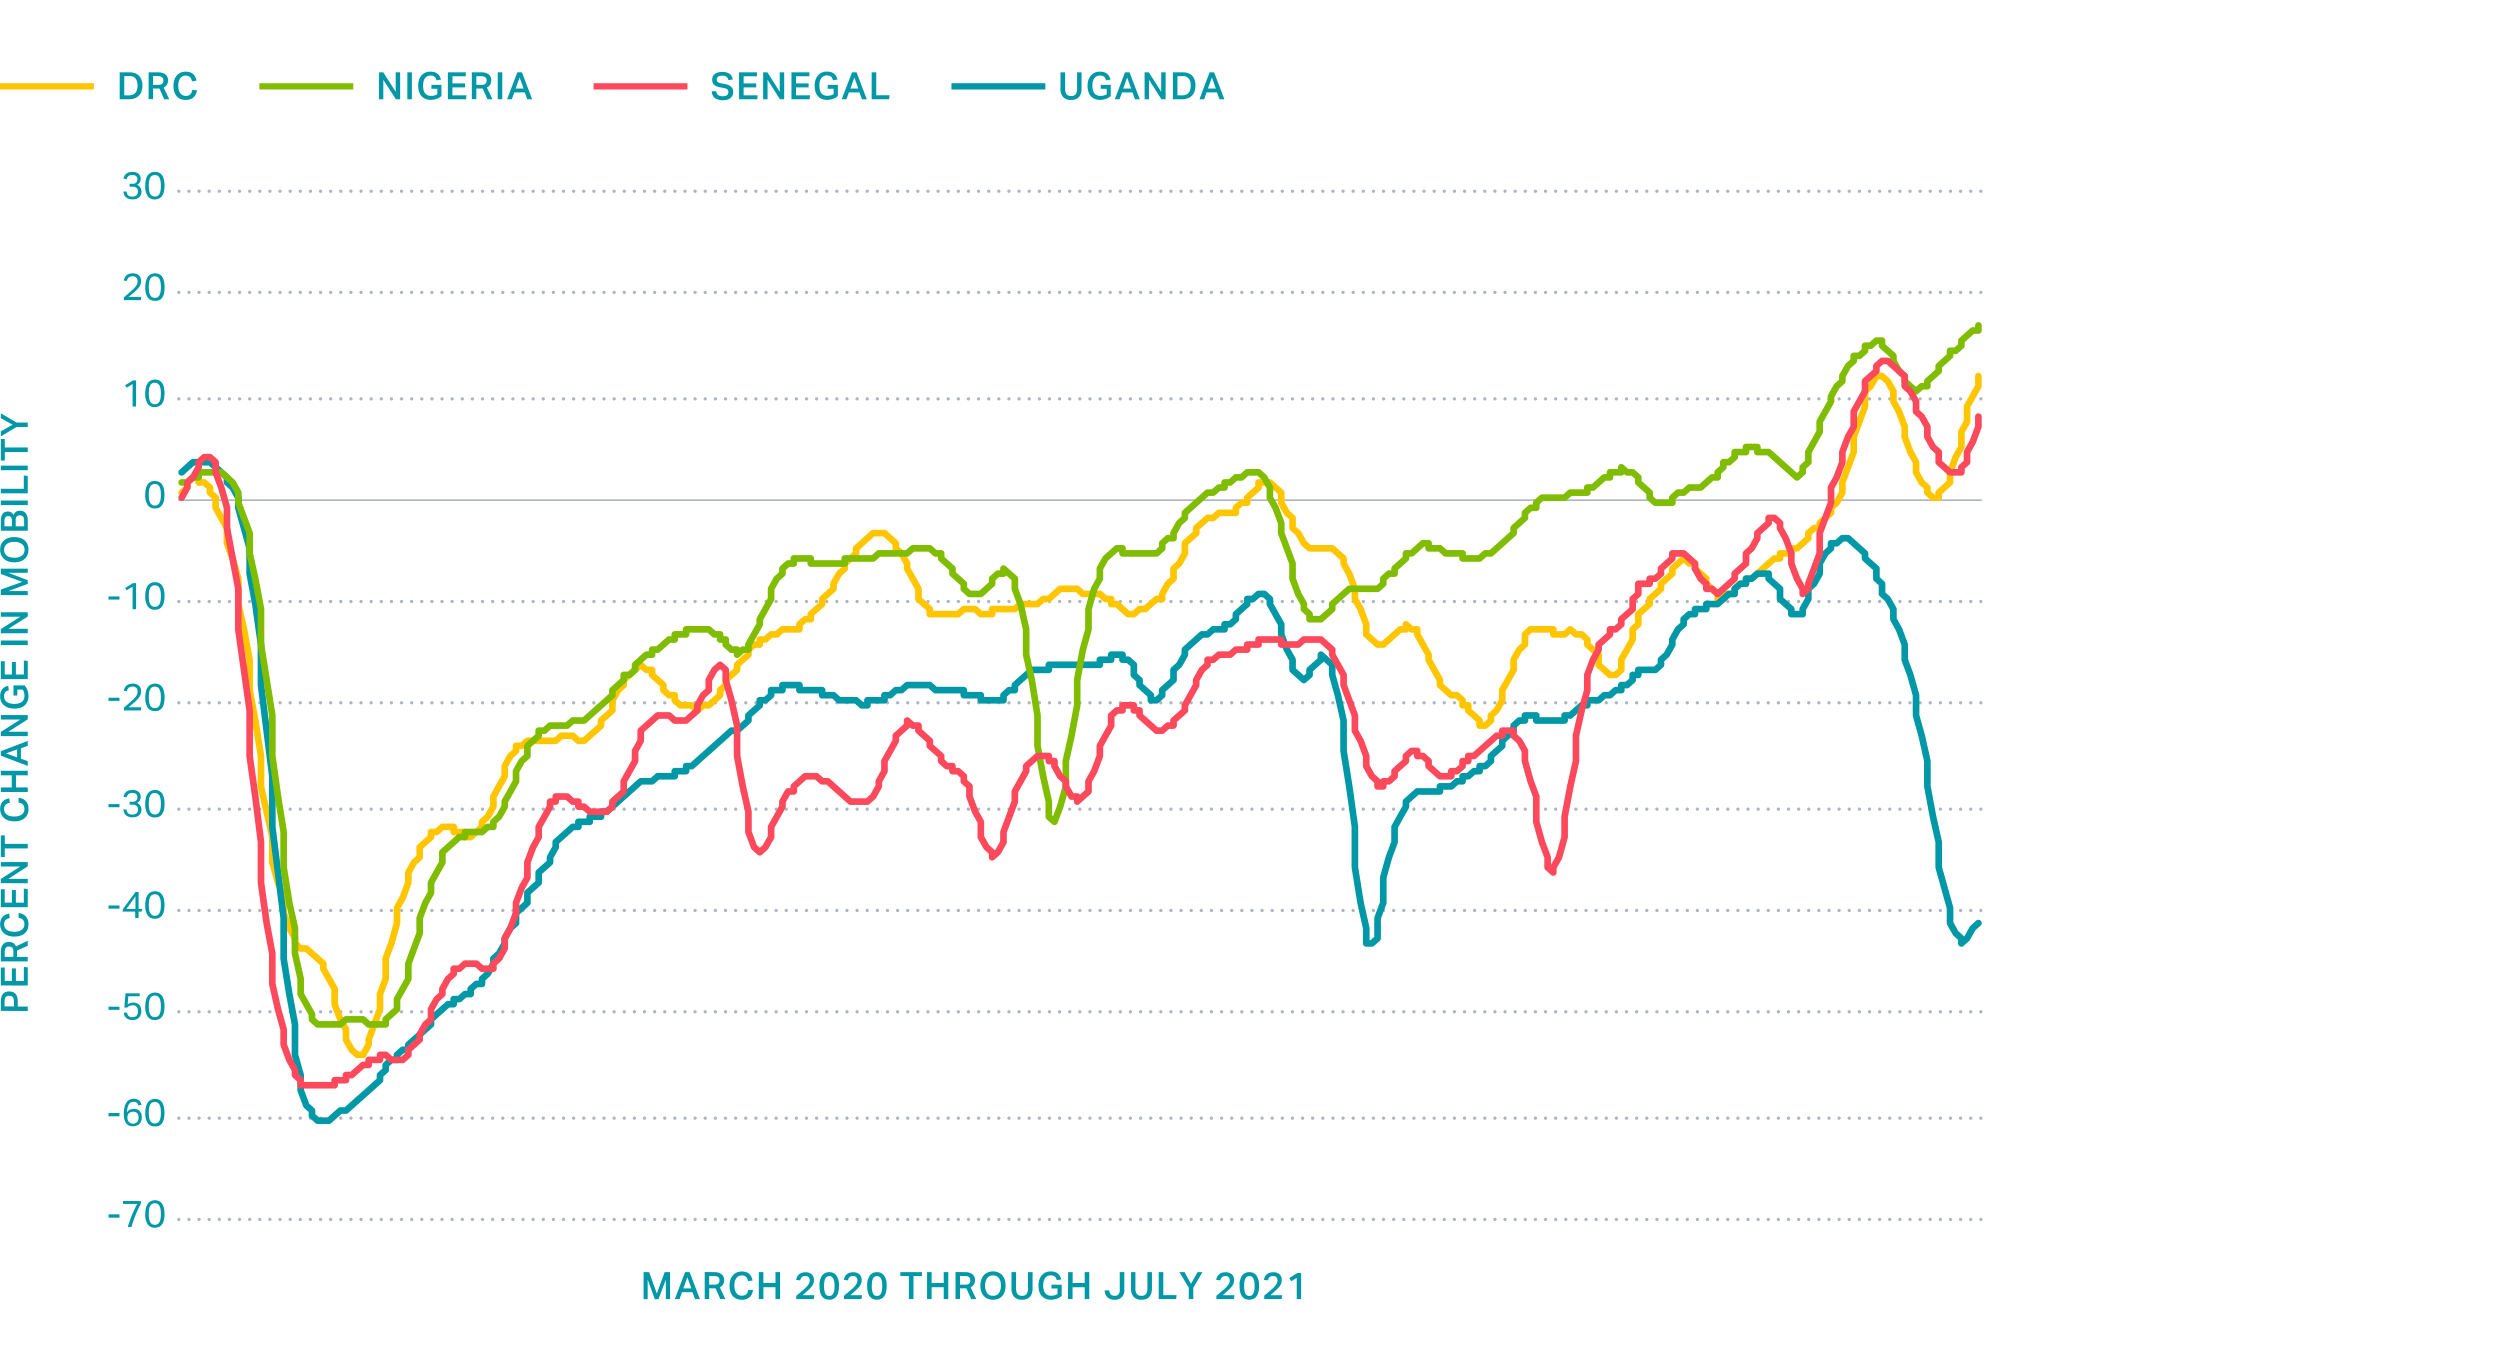 <svg id="Layer_3" data-name="Layer 3" xmlns="http://www.w3.org/2000/svg" viewBox="0 0 795.15 433.18" xml:space="preserve" width="795.15" height="433.18"><defs><style>.cls-1{fill:#0098a7;}.cls-10,.cls-11,.cls-2,.cls-3,.cls-4,.cls-5,.cls-6,.cls-7,.cls-8,.cls-9{fill:none;}.cls-2,.cls-3{stroke:#aeb5c0;stroke-miterlimit:11;}.cls-2,.cls-3,.cls-4,.cls-5,.cls-6,.cls-7{stroke-linecap:round;}.cls-2{stroke-width:1.06px;stroke-dasharray:0 3.22;}.cls-3{stroke-width:0.53px;}.cls-10,.cls-4{stroke:#ffc600;}.cls-4,.cls-5,.cls-6,.cls-7{stroke-linejoin:round;stroke-width:2.12px;}.cls-5,.cls-8{stroke:#0098a7;}.cls-6,.cls-9{stroke:#80bc00;}.cls-11,.cls-7{stroke:#fd495c;}.cls-10,.cls-11,.cls-8,.cls-9{stroke-miterlimit:10;stroke-width:2px;}</style></defs><path class="cls-1" d="M204.7,404.61h1.76l2.44,6.81,2.51-6.81h1.7v8.57h-1.33V407l-2.35,6.23h-1.15L206,407v6.22H204.7Z"/><path class="cls-1" d="M217.9,404.61h1.44l3.26,8.57h-1.54l-.81-2.19h-3.32l-.79,2.19h-1.5Zm2,5.17-1.28-3.53-1.26,3.53Z"/><path class="cls-1" d="M227.06,404.61a4.59,4.59,0,0,1,1.6.23,2.63,2.63,0,0,1,1,.59,1.85,1.85,0,0,1,.51.81,2.93,2.93,0,0,1-.18,2.28,2.34,2.34,0,0,1-1.06.91l1.77,3.75h-1.58l-1.54-3.41-.23,0h-1.78v3.39h-1.43v-8.57Zm.1,4a3.11,3.11,0,0,0,.82-.1,1.24,1.24,0,0,0,.51-.29,1.13,1.13,0,0,0,.26-.45,1.83,1.83,0,0,0,.08-.59,1.63,1.63,0,0,0-.09-.55,1,1,0,0,0-.3-.42,1.62,1.62,0,0,0-.56-.27,3.49,3.49,0,0,0-.86-.09h-1.46v2.76Z"/><path class="cls-1" d="M239.5,410.28a4.43,4.43,0,0,1-.32,1.24,3,3,0,0,1-.7,1,3.27,3.27,0,0,1-1.08.66,4.42,4.42,0,0,1-1.48.23,4.15,4.15,0,0,1-1.65-.31,3.41,3.41,0,0,1-1.22-.89,4.1,4.1,0,0,1-.76-1.42,6.41,6.41,0,0,1-.25-1.87,5.87,5.87,0,0,1,.28-1.89,3.93,3.93,0,0,1,.8-1.42,3.3,3.3,0,0,1,1.23-.89,3.92,3.92,0,0,1,1.59-.31,4.15,4.15,0,0,1,1.39.21,2.83,2.83,0,0,1,1,.58,2.69,2.69,0,0,1,.66.9,5.25,5.25,0,0,1,.37,1.18l-1.43.2a5.69,5.69,0,0,0-.24-.76,1.67,1.67,0,0,0-.38-.57,1.54,1.54,0,0,0-.57-.36,2.13,2.13,0,0,0-.8-.13,2.19,2.19,0,0,0-1,.23,2,2,0,0,0-.75.65,3.15,3.15,0,0,0-.47,1,5.55,5.55,0,0,0-.15,1.34,5.13,5.13,0,0,0,.16,1.36,3.2,3.2,0,0,0,.47,1,2.1,2.1,0,0,0,.75.65,2.21,2.21,0,0,0,1,.22,2.37,2.37,0,0,0,.85-.13,1.65,1.65,0,0,0,.6-.37,1.83,1.83,0,0,0,.38-.58,3.43,3.43,0,0,0,.19-.78Z"/><path class="cls-1" d="M241.35,404.61h1.45v3.47h3.85v-3.47h1.45v8.57h-1.45v-3.76H242.8v3.76h-1.45Z"/><path class="cls-1" d="M253.32,412.11c.61-.54,1.17-1,1.69-1.44a16.9,16.9,0,0,0,1.33-1.18,5.88,5.88,0,0,0,.88-1.1,2.23,2.23,0,0,0,.32-1.17,1.38,1.38,0,0,0-.36-1,1.28,1.28,0,0,0-1-.36,1.7,1.7,0,0,0-1.12.31,2,2,0,0,0-.55,1.08l-1.31-.18a4.15,4.15,0,0,1,.31-.92,2.32,2.32,0,0,1,.55-.77,2.77,2.77,0,0,1,.87-.53,3.65,3.65,0,0,1,1.27-.19,2.81,2.81,0,0,1,2,.67,2.44,2.44,0,0,1,.69,1.81,3.06,3.06,0,0,1-.25,1.27,4.78,4.78,0,0,1-.74,1.09,11.1,11.1,0,0,1-1.14,1.13c-.44.38-.94.83-1.49,1.33h3.73l-.17,1.22h-5.58v-1.07Z"/><path class="cls-1" d="M263.76,413.39a3.13,3.13,0,0,1-1.29-.25,2.35,2.35,0,0,1-1-.79,3.72,3.72,0,0,1-.61-1.36,8.09,8.09,0,0,1-.21-2,5.49,5.49,0,0,1,.81-3.28,2.72,2.72,0,0,1,2.31-1.08,2.67,2.67,0,0,1,2.26,1.06,5.45,5.45,0,0,1,.81,3.3,8.09,8.09,0,0,1-.21,2,3.74,3.74,0,0,1-.61,1.35,2.41,2.41,0,0,1-1,.79A3.11,3.11,0,0,1,263.76,413.39Zm0-1.2a1.31,1.31,0,0,0,.78-.22,1.63,1.63,0,0,0,.52-.63,3.49,3.49,0,0,0,.29-1,8.74,8.74,0,0,0,.09-1.32,8.56,8.56,0,0,0-.09-1.3,3.67,3.67,0,0,0-.29-1,1.63,1.63,0,0,0-.52-.63,1.51,1.51,0,0,0-1.57,0,1.68,1.68,0,0,0-.51.65,3.53,3.53,0,0,0-.28,1,10.19,10.19,0,0,0-.08,1.3,5.85,5.85,0,0,0,.38,2.36A1.31,1.31,0,0,0,263.78,412.19Z"/><path class="cls-1" d="M268.49,412.11c.61-.54,1.17-1,1.69-1.44s1-.81,1.33-1.18a6.32,6.32,0,0,0,.88-1.1,2.23,2.23,0,0,0,.31-1.17,1.37,1.37,0,0,0-.35-1,1.31,1.31,0,0,0-1-.36,1.69,1.69,0,0,0-1.11.31,2,2,0,0,0-.55,1.08l-1.31-.18a4.72,4.72,0,0,1,.3-.92,2.5,2.5,0,0,1,.56-.77,2.67,2.67,0,0,1,.87-.53,3.65,3.65,0,0,1,1.27-.19,2.81,2.81,0,0,1,2,.67,2.44,2.44,0,0,1,.69,1.81,2.92,2.92,0,0,1-.26,1.27,4.42,4.42,0,0,1-.73,1.09,11.1,11.1,0,0,1-1.14,1.13c-.44.38-.94.83-1.49,1.33h3.73l-.17,1.22h-5.58v-1.07Z"/><path class="cls-1" d="M278.93,413.39a3.13,3.13,0,0,1-1.29-.25,2.35,2.35,0,0,1-1-.79,3.72,3.72,0,0,1-.61-1.36,8.09,8.09,0,0,1-.21-2,5.49,5.49,0,0,1,.81-3.28,2.72,2.72,0,0,1,2.31-1.08,2.67,2.67,0,0,1,2.26,1.06,5.45,5.45,0,0,1,.81,3.3,8.09,8.09,0,0,1-.21,2,3.74,3.74,0,0,1-.61,1.35,2.47,2.47,0,0,1-1,.79A3.11,3.11,0,0,1,278.93,413.39Zm0-1.2a1.32,1.32,0,0,0,.79-.22,1.73,1.73,0,0,0,.52-.63,3.51,3.51,0,0,0,.28-1,8.74,8.74,0,0,0,.09-1.32,8.56,8.56,0,0,0-.09-1.3,3.68,3.68,0,0,0-.28-1,1.73,1.73,0,0,0-.52-.63,1.51,1.51,0,0,0-1.57,0,1.68,1.68,0,0,0-.51.65,3.53,3.53,0,0,0-.28,1,10.19,10.19,0,0,0-.08,1.3,5.68,5.68,0,0,0,.38,2.36A1.3,1.3,0,0,0,278.94,412.19Z"/><path class="cls-1" d="M289.08,405.87h-2.71v-1.26h6.87v1.26h-2.7v7.31h-1.46Z"/><path class="cls-1" d="M294.86,404.61h1.45v3.47h3.85v-3.47h1.45v8.57h-1.45v-3.76h-3.85v3.76h-1.45Z"/><path class="cls-1" d="M306.84,404.61a4.61,4.61,0,0,1,1.61.23,2.63,2.63,0,0,1,1,.59,1.85,1.85,0,0,1,.51.81,2.93,2.93,0,0,1-.18,2.28,2.32,2.32,0,0,1-1.07.91l1.78,3.75H308.9l-1.54-3.41-.23,0h-1.79v3.39h-1.42v-8.57Zm.11,4a3.11,3.11,0,0,0,.82-.1,1.39,1.39,0,0,0,.51-.29,1.13,1.13,0,0,0,.26-.45,2.16,2.16,0,0,0,.08-.59,1.63,1.63,0,0,0-.09-.55,1,1,0,0,0-.3-.42,1.72,1.72,0,0,0-.56-.27,3.49,3.49,0,0,0-.86-.09h-1.47v2.76Z"/><path class="cls-1" d="M315.84,413.39a4.38,4.38,0,0,1-1.66-.3,3.65,3.65,0,0,1-1.27-.89,3.74,3.74,0,0,1-.8-1.41,5.77,5.77,0,0,1-.29-1.89,5.86,5.86,0,0,1,.29-1.89,4,4,0,0,1,.82-1.42,3.36,3.36,0,0,1,1.27-.89,4.17,4.17,0,0,1,1.64-.31,4.23,4.23,0,0,1,1.66.31,3.42,3.42,0,0,1,1.26.88,4,4,0,0,1,.8,1.41,6.55,6.55,0,0,1,0,3.79,3.85,3.85,0,0,1-.79,1.42,3.4,3.4,0,0,1-1.25.89A4.42,4.42,0,0,1,315.84,413.39Zm0-1.25a2.16,2.16,0,0,0,1.87-.87,3.91,3.91,0,0,0,.64-2.38,5.1,5.1,0,0,0-.16-1.35,3,3,0,0,0-.48-1,2,2,0,0,0-.78-.65,2.7,2.7,0,0,0-2.18,0,2.16,2.16,0,0,0-.79.65,2.82,2.82,0,0,0-.47,1,5.1,5.1,0,0,0-.16,1.35,4,4,0,0,0,.63,2.38A2.17,2.17,0,0,0,315.83,412.14Z"/><path class="cls-1" d="M323.16,404.61v5.13a3.07,3.07,0,0,0,.44,1.81,1.71,1.71,0,0,0,1.48.59,1.66,1.66,0,0,0,1.46-.59,3.08,3.08,0,0,0,.43-1.81v-5.13h1.45v5.13a5.17,5.17,0,0,1-.24,1.69,2.94,2.94,0,0,1-.68,1.13,2.65,2.65,0,0,1-1.06.63,4.2,4.2,0,0,1-1.37.2,3.29,3.29,0,0,1-2.49-.88,3.91,3.91,0,0,1-.86-2.8v-5.1Z"/><path class="cls-1" d="M337.68,408.63v3.53a4.51,4.51,0,0,1-1.56.92,5.43,5.43,0,0,1-1.81.31,4.34,4.34,0,0,1-1.75-.32,3.35,3.35,0,0,1-1.25-.9,3.68,3.68,0,0,1-.76-1.41,6.64,6.64,0,0,1-.25-1.86,5.74,5.74,0,0,1,.28-1.87,4.11,4.11,0,0,1,.78-1.43,3.32,3.32,0,0,1,1.22-.9,4.16,4.16,0,0,1,1.61-.31,4.28,4.28,0,0,1,1.36.2,2.76,2.76,0,0,1,1.63,1.36,3.25,3.25,0,0,1,.36,1l-1.43.2a3.42,3.42,0,0,0-.23-.64,1.78,1.78,0,0,0-.36-.48,1.69,1.69,0,0,0-.55-.29,2.55,2.55,0,0,0-.78-.1,2.32,2.32,0,0,0-1.05.23,2.09,2.09,0,0,0-.75.67,2.92,2.92,0,0,0-.44,1,5.47,5.47,0,0,0-.15,1.33,5.6,5.6,0,0,0,.15,1.36,2.64,2.64,0,0,0,.45,1,2,2,0,0,0,.79.66,2.63,2.63,0,0,0,1.14.23,4.44,4.44,0,0,0,1.08-.13,2.82,2.82,0,0,0,.93-.44v-1.74h-1.9v-1.22Z"/><path class="cls-1" d="M339.72,404.61h1.45v3.47H345v-3.47h1.45v8.57H345v-3.76h-3.86v3.76h-1.45Z"/><path class="cls-1" d="M352.82,410.42a3.55,3.55,0,0,0,.15.71,1.3,1.3,0,0,0,.3.54,1.41,1.41,0,0,0,.5.35,2.09,2.09,0,0,0,.76.12,1.44,1.44,0,0,0,1.25-.5,2.4,2.4,0,0,0,.37-1.44v-5.59h1.45v5.69a3,3,0,0,1-.82,2.31,3.1,3.1,0,0,1-2.22.78,3.28,3.28,0,0,1-2.28-.72,3.21,3.21,0,0,1-.92-2.25Z"/><path class="cls-1" d="M361.13,404.61v5.13a3.07,3.07,0,0,0,.44,1.81,1.71,1.71,0,0,0,1.48.59,1.67,1.67,0,0,0,1.46-.59,3.16,3.16,0,0,0,.43-1.81v-5.13h1.45v5.13a5.17,5.17,0,0,1-.24,1.69,2.84,2.84,0,0,1-.69,1.13,2.55,2.55,0,0,1-1,.63,4.24,4.24,0,0,1-1.37.2,3.31,3.31,0,0,1-2.5-.88,3.91,3.91,0,0,1-.85-2.8v-5.1Z"/><path class="cls-1" d="M370,404.61v7.31h4.25l-.18,1.26h-5.52v-8.57Z"/><path class="cls-1" d="M378.12,409.61l-3-5h1.62l2.06,3.72,2.11-3.72h1.54l-2.92,5v3.57h-1.44Z"/><path class="cls-1" d="M386.93,412.11c.61-.54,1.17-1,1.69-1.44s1-.81,1.33-1.18a6.32,6.32,0,0,0,.88-1.1,2.23,2.23,0,0,0,.31-1.17,1.42,1.42,0,0,0-.35-1,1.31,1.31,0,0,0-1-.36,1.67,1.67,0,0,0-1.11.31,1.93,1.93,0,0,0-.55,1.08l-1.31-.18a4.72,4.72,0,0,1,.3-.92,2.64,2.64,0,0,1,.55-.77,2.83,2.83,0,0,1,.88-.53,3.65,3.65,0,0,1,1.27-.19,2.78,2.78,0,0,1,2,.67,2.41,2.41,0,0,1,.7,1.81,3.07,3.07,0,0,1-.26,1.27,4.42,4.42,0,0,1-.73,1.09,13.57,13.57,0,0,1-1.14,1.13c-.44.38-.94.83-1.49,1.33h3.73l-.17,1.22h-5.58v-1.07Z"/><path class="cls-1" d="M397.37,413.39a3.13,3.13,0,0,1-1.29-.25,2.35,2.35,0,0,1-1-.79,3.72,3.72,0,0,1-.61-1.36,8.09,8.09,0,0,1-.21-2,5.49,5.49,0,0,1,.81-3.28,2.72,2.72,0,0,1,2.31-1.08,2.67,2.67,0,0,1,2.26,1.06,5.45,5.45,0,0,1,.81,3.3,8.09,8.09,0,0,1-.21,2,3.74,3.74,0,0,1-.61,1.35,2.44,2.44,0,0,1-1,.79A3,3,0,0,1,397.37,413.39Zm0-1.2a1.34,1.34,0,0,0,.79-.22,1.61,1.61,0,0,0,.51-.63,3.2,3.2,0,0,0,.29-1,8.74,8.74,0,0,0,.09-1.32,8.56,8.56,0,0,0-.09-1.3,3.35,3.35,0,0,0-.29-1,1.61,1.61,0,0,0-.51-.63,1.34,1.34,0,0,0-.79-.22,1.31,1.31,0,0,0-.78.22,1.52,1.52,0,0,0-.51.65,3.53,3.53,0,0,0-.28,1,8.64,8.64,0,0,0-.08,1.3,5.87,5.87,0,0,0,.37,2.36A1.32,1.32,0,0,0,397.38,412.19Z"/><path class="cls-1" d="M402.1,412.11c.61-.54,1.17-1,1.69-1.44s1-.81,1.33-1.18a5.8,5.8,0,0,0,.87-1.1,2.23,2.23,0,0,0,.32-1.17,1.42,1.42,0,0,0-.35-1,1.31,1.31,0,0,0-1-.36,1.72,1.72,0,0,0-1.12.31,2.07,2.07,0,0,0-.55,1.08l-1.31-.18a5.53,5.53,0,0,1,.31-.92,2.47,2.47,0,0,1,.55-.77,2.83,2.83,0,0,1,.88-.53,3.63,3.63,0,0,1,1.26-.19,2.79,2.79,0,0,1,2,.67,2.41,2.41,0,0,1,.7,1.81,3.07,3.07,0,0,1-.26,1.27,4.72,4.72,0,0,1-.73,1.09,13.57,13.57,0,0,1-1.14,1.13c-.45.38-.94.83-1.49,1.33h3.73l-.17,1.22H402.1v-1.07Z"/><path class="cls-1" d="M410.67,407.5l-.6-1,2.56-1.61h1.2v8.3h-1.39v-6.75Z"/><path class="cls-2" d="M56.87,60.82H630.15M56.87,93H630.15M56.87,126.87H630.15M56.87,191.31H630.15M56.87,223.53H630.15M56.87,257.36H630.15M56.87,289.59H630.15M56.87,321.81H630.15M56.87,355.64H630.15M56.87,387.86H630.15"/><line class="cls-3" x1="56.87" y1="159.09" x2="630.15" y2="159.09"/><polyline class="cls-4" points="57.77 156.68 59.57 155.06 59.57 153.45 61.37 151.84 63.18 151.84 63.18 153.45 64.98 153.45 66.78 155.06 66.78 156.68 68.58 158.29 68.58 161.51 70.39 164.73 72.19 167.95 72.19 172.79 73.99 177.62 75.8 184.06 75.8 192.12 77.6 200.17 79.4 209.84 79.4 219.51 81.2 229.17 83.01 240.45 83.01 250.12 84.81 258.17 86.61 266.23 86.61 274.28 88.42 280.73 90.22 285.56 90.22 290.39 92.02 295.22 93.82 298.45 93.82 300.06 95.63 301.67 97.43 301.67 99.23 303.28 101.03 304.89 102.84 306.5 102.84 308.11 104.64 311.33 106.44 314.56 106.44 319.39 108.25 324.22 110.05 327.44 110.05 330.67 111.85 333.89 113.65 335.5 115.46 335.5 117.26 332.28 117.26 330.67 119.06 325.83 120.86 321 120.86 316.17 122.67 311.33 122.67 304.89 124.47 300.06 126.27 293.61 126.27 288.78 128.08 285.56 129.88 280.73 129.88 277.5 131.68 274.28 133.49 272.67 133.49 269.45 135.29 267.84 137.09 266.23 137.09 264.62 138.89 264.62 140.7 263 142.5 263 144.3 263 144.3 264.62 146.1 264.62 147.91 264.62 147.91 266.23 149.71 266.23 151.51 264.62 153.31 263 153.31 261.39 155.12 259.78 156.92 256.56 156.92 253.34 158.72 250.12 160.53 246.89 160.53 243.67 162.33 240.45 164.13 238.84 164.13 237.23 165.94 237.23 167.74 235.62 169.54 235.62 171.34 235.62 173.15 235.62 174.95 235.62 176.75 235.62 178.55 234 180.36 234 182.16 234 183.96 235.62 185.76 235.62 187.57 234 189.37 232.39 191.17 230.78 191.17 229.17 192.98 227.56 194.78 225.95 194.78 222.73 196.58 219.51 198.38 217.9 198.38 216.28 200.19 214.67 201.99 213.06 203.79 211.45 205.6 213.06 207.4 213.06 207.4 214.67 209.2 216.28 211 217.9 211 219.51 212.81 221.12 214.61 221.12 214.61 222.73 216.41 224.34 218.22 224.34 220.02 224.34 221.82 225.95 223.62 224.34 225.43 224.34 227.23 222.73 229.03 221.12 229.03 219.51 230.83 217.9 230.83 216.28 232.64 214.67 234.44 213.06 234.44 211.45 236.24 209.84 238.04 208.23 238.04 206.62 239.85 205.01 241.65 205.01 241.65 203.4 243.45 203.4 245.26 201.78 247.06 201.78 248.86 200.17 250.66 200.17 252.47 200.17 254.27 200.17 254.27 198.56 256.07 196.95 257.88 196.95 257.88 195.34 259.68 193.73 261.48 192.12 261.48 190.51 263.28 188.9 265.09 187.28 265.09 185.67 266.89 182.45 268.69 180.84 268.69 179.23 270.5 177.62 272.3 176.01 272.3 174.4 274.1 172.79 275.9 171.18 277.71 169.56 279.51 169.56 281.31 169.56 283.12 171.18 284.92 172.79 284.92 174.4 286.72 176.01 288.52 179.23 288.52 180.84 290.33 184.06 292.13 187.28 292.13 190.51 293.93 192.12 295.73 193.73 295.73 195.34 297.54 195.34 299.34 195.34 301.14 195.34 302.94 195.34 304.75 195.34 306.55 193.73 308.35 193.73 310.16 193.73 311.96 195.34 313.76 195.34 315.56 195.34 315.56 193.73 317.37 193.73 319.17 193.73 320.97 193.73 322.78 193.73 324.58 192.12 326.38 192.12 328.18 192.12 329.99 192.12 331.79 190.51 333.59 190.51 335.39 188.9 337.2 187.28 339 187.28 340.8 187.28 342.61 187.28 344.41 188.9 346.21 188.9 348.01 188.9 349.82 188.9 351.62 190.51 353.42 190.51 353.42 192.12 355.23 192.12 357.03 193.73 358.83 195.34 360.63 195.34 362.44 193.73 364.24 193.73 366.04 192.12 367.85 190.51 369.65 190.51 369.65 188.9 371.45 185.67 373.25 184.06 373.25 180.84 375.06 179.23 376.86 176.01 376.86 172.79 378.66 171.18 380.46 169.56 380.46 167.95 382.27 166.34 384.07 164.73 385.87 164.73 387.68 163.12 389.48 163.12 391.28 163.12 393.08 163.12 393.08 161.51 394.89 159.9 396.69 159.9 396.69 158.29 398.49 156.68 400.3 155.06 400.3 153.45 402.1 153.45 403.9 153.45 405.7 155.06 407.51 156.68 407.51 159.9 409.31 163.12 411.11 164.73 411.11 167.95 412.91 169.56 414.72 172.79 416.52 174.4 418.32 174.4 420.13 174.4 421.93 174.4 423.73 174.4 425.53 176.01 427.34 177.62 427.34 179.23 429.14 182.45 430.94 187.28 430.94 190.51 432.75 193.73 434.55 198.56 434.55 201.78 436.35 203.4 438.15 205.01 439.96 205.01 441.76 203.4 443.56 201.78 445.36 200.17 447.17 200.17 447.17 198.56 448.97 200.17 450.77 200.17 450.77 201.78 452.57 205.01 454.38 208.23 454.38 209.84 456.18 213.06 457.98 216.28 457.98 217.9 459.79 219.51 461.59 221.12 463.39 221.12 465.19 222.73 465.19 224.34 467 224.34 467 225.95 468.8 227.56 470.6 229.17 470.6 230.78 472.4 230.78 474.21 229.17 474.21 227.56 476.01 225.95 477.81 222.73 477.81 219.51 479.62 216.28 481.42 213.06 481.42 209.84 483.22 206.62 485.02 205.01 485.02 201.78 486.83 200.17 488.63 200.17 490.43 200.17 492.24 200.17 494.04 200.17 494.04 201.78 495.84 201.78 497.64 201.78 499.45 200.17 501.25 201.78 503.05 201.78 504.86 203.4 504.86 205.01 506.66 206.62 508.46 208.23 508.46 211.45 510.26 213.06 512.07 214.67 513.87 214.67 515.67 213.06 515.67 209.84 517.48 206.62 519.28 203.4 519.28 200.17 521.08 198.56 521.08 195.34 522.88 193.73 524.69 192.12 524.69 190.51 526.49 188.9 528.29 187.28 528.29 185.67 530.09 184.06 531.9 182.45 531.9 180.84 533.7 179.23 535.5 177.62 537.3 179.23 539.11 179.23 539.11 180.84 540.91 182.45 542.71 184.06 542.71 185.67 544.52 187.28 546.32 188.9 546.32 190.51 548.12 190.51 548.12 188.9 549.92 188.9 551.73 188.9 551.73 187.28 553.53 185.67 555.33 185.67 555.33 184.06 557.14 184.06 558.94 182.45 560.74 180.84 562.54 179.23 564.35 177.62 566.15 177.62 566.15 176.01 567.95 176.01 569.75 176.01 569.75 174.4 571.56 174.4 573.36 172.79 575.16 171.18 575.16 169.56 576.97 167.95 578.77 167.95 578.77 166.34 580.57 164.73 582.37 163.12 582.37 161.51 584.18 159.9 585.98 156.68 585.98 153.45 587.78 148.62 589.59 143.79 589.59 138.95 591.39 134.12 593.19 129.29 593.19 124.45 594.99 122.84 596.8 119.62 598.6 119.62 600.4 121.23 602.21 124.45 602.21 127.68 604.01 130.9 605.81 135.73 605.81 138.95 607.61 143.79 609.42 147.01 609.42 150.23 611.22 153.45 613.02 155.06 613.02 156.68 614.82 158.29 616.63 158.29 616.63 156.68 618.43 155.06 620.23 153.45 620.23 150.23 622.03 145.4 623.84 142.18 623.84 137.34 625.64 134.12 625.64 129.29 627.44 126.07 629.25 122.84 629.25 119.62"/><polyline class="cls-5" points="57.77 150.23 59.57 148.62 61.37 147.01 63.18 147.01 64.98 147.01 66.78 147.01 68.58 148.62 70.39 150.23 72.19 151.84 72.19 153.45 73.99 155.06 75.8 158.29 75.8 161.51 77.6 167.95 79.4 174.4 79.4 182.45 81.2 192.12 83.01 205.01 83.01 217.9 84.81 232.39 86.61 246.89 86.61 263 88.42 277.5 90.22 292 90.22 304.89 92.02 316.17 93.82 325.83 93.82 335.5 95.63 341.94 95.63 346.78 97.43 351.61 99.23 353.22 99.23 354.83 101.03 356.44 102.84 356.44 104.64 356.44 106.44 354.83 108.25 353.22 110.05 353.22 111.85 351.61 113.65 350 115.46 348.39 117.26 346.78 119.06 345.17 120.86 343.56 120.86 341.94 122.67 340.33 122.67 338.72 124.47 337.11 126.27 337.11 126.27 335.5 128.08 333.89 129.88 333.89 129.88 332.28 131.68 330.67 133.49 329.06 135.29 327.44 137.09 325.83 137.09 324.22 138.89 322.61 140.7 321 142.5 319.39 144.3 319.39 144.3 317.78 146.1 317.78 147.91 316.17 149.71 316.17 149.71 314.56 151.51 312.95 153.31 312.95 153.31 311.33 155.12 309.72 156.92 306.5 156.92 304.89 158.72 303.28 160.53 300.06 160.53 298.45 162.33 295.22 164.13 293.61 164.13 290.39 165.94 288.78 167.74 287.17 167.74 283.95 169.54 282.34 171.34 280.73 171.34 277.5 173.15 275.89 174.95 274.28 174.95 272.67 176.75 269.45 176.75 267.84 178.55 266.23 180.36 264.62 182.16 263 183.96 263 183.96 261.39 185.76 261.39 187.57 261.39 187.57 259.78 189.37 259.78 191.17 259.78 191.17 258.17 192.98 258.17 194.78 256.56 196.58 254.95 198.38 253.34 200.19 251.73 201.99 250.12 203.79 248.5 205.6 248.5 207.4 248.5 209.2 246.89 211 246.89 212.81 246.89 214.61 246.89 214.61 245.28 216.41 245.28 218.22 245.28 218.22 243.67 220.02 243.67 221.82 242.06 223.62 240.45 225.43 238.84 227.23 237.23 229.03 235.62 230.83 234 232.64 232.39 234.44 232.39 236.24 230.78 238.04 229.17 238.04 227.56 239.85 225.95 241.65 224.34 241.65 222.73 243.45 222.73 245.26 221.12 245.26 219.51 247.06 219.51 248.86 219.51 248.86 217.9 250.66 217.9 252.47 217.9 254.27 217.9 254.27 219.51 256.07 219.51 257.88 219.51 259.68 219.51 261.48 219.51 261.48 221.12 263.28 221.12 265.09 221.12 266.89 222.73 268.69 222.73 270.5 222.73 272.3 222.73 274.1 224.34 275.9 224.34 275.9 222.73 277.71 222.73 279.51 222.73 281.31 222.73 281.31 221.12 283.12 221.12 284.92 219.51 286.72 219.51 288.52 217.9 290.33 217.9 292.13 217.9 293.93 217.9 295.73 217.9 297.54 219.51 299.34 219.51 301.14 219.51 302.94 219.51 304.75 219.51 306.55 219.51 306.55 221.12 308.35 221.12 310.16 221.12 311.96 221.12 311.96 222.73 313.76 222.73 315.56 222.73 317.37 222.73 319.17 222.73 319.17 221.12 320.97 219.51 322.78 219.51 322.78 217.9 324.58 216.28 326.38 214.67 328.18 213.06 329.99 213.06 331.79 213.06 333.59 213.06 333.59 211.45 335.39 211.45 337.2 211.45 339 211.45 340.8 211.45 342.61 211.45 344.41 211.45 346.21 211.45 348.01 211.45 349.82 211.45 349.82 209.84 351.62 209.84 353.42 209.84 353.42 208.23 355.23 208.23 357.03 208.23 357.03 209.84 358.83 209.84 360.63 211.45 360.63 214.67 362.44 216.28 362.44 217.9 364.24 219.51 366.04 221.12 366.04 222.73 367.85 222.73 369.65 221.12 369.65 219.51 371.45 217.9 373.25 216.28 373.25 213.06 375.06 211.45 376.86 208.23 376.86 206.62 378.66 205.01 380.46 203.4 382.27 201.78 384.07 201.78 385.87 200.17 387.68 200.17 389.48 200.17 389.48 198.56 391.28 198.56 393.08 196.95 393.08 195.34 394.89 193.73 396.69 192.12 396.69 190.51 398.49 190.51 400.3 188.9 402.1 188.9 403.9 190.51 403.9 192.12 405.7 195.34 407.51 198.56 407.51 201.78 409.31 206.62 411.11 209.84 411.11 213.06 412.91 214.67 414.72 216.28 416.52 214.67 416.52 213.06 418.32 211.45 420.13 209.84 420.13 208.23 421.93 209.84 423.73 211.45 423.73 214.67 425.53 221.12 427.34 229.17 427.34 238.84 429.14 250.12 430.94 263 430.94 275.89 432.75 287.17 434.55 295.22 434.55 300.06 436.35 300.06 438.15 298.45 438.15 292 439.96 287.17 439.96 279.11 441.76 272.67 443.56 267.84 443.56 263 445.36 259.78 447.17 256.56 447.17 254.95 448.97 253.34 450.77 251.73 452.57 251.73 454.38 251.73 456.18 251.73 457.98 251.73 457.98 250.12 459.79 250.12 461.59 250.12 463.39 248.5 465.19 248.5 465.19 246.89 467 246.89 468.8 245.28 470.6 245.28 470.6 243.67 472.4 243.67 474.21 242.06 474.21 240.45 476.01 238.84 477.81 237.23 477.81 235.62 479.62 234 481.42 232.39 481.42 230.78 483.22 229.17 485.02 229.17 485.02 227.56 486.83 227.56 488.63 227.56 488.63 229.17 490.43 229.17 492.24 229.17 494.04 229.17 495.84 229.17 497.64 229.17 497.64 227.56 499.45 227.56 501.25 225.95 503.05 224.34 504.86 224.34 504.86 222.73 506.66 222.73 508.46 222.73 510.26 221.12 512.07 221.12 513.87 219.51 515.67 219.51 515.67 217.9 517.48 217.9 519.28 216.28 519.28 214.67 521.08 214.67 521.08 213.06 522.88 213.06 524.69 213.06 526.49 213.06 528.29 211.45 528.29 209.84 530.09 208.23 531.9 205.01 531.9 203.4 533.7 200.17 535.5 198.56 535.5 196.95 537.3 195.34 539.11 195.34 539.11 193.73 540.91 193.73 542.71 193.73 542.71 192.12 544.52 192.12 546.32 192.12 548.12 190.51 549.92 188.9 551.73 188.9 551.73 187.28 553.53 185.67 555.33 185.67 555.33 184.06 557.14 184.06 558.94 182.45 560.74 182.45 562.54 182.45 562.54 184.06 564.35 185.67 566.15 187.28 566.15 190.51 567.95 192.12 569.75 193.73 569.75 195.34 571.56 195.34 573.36 195.34 573.36 193.73 575.16 190.51 575.16 187.28 576.97 185.67 578.77 182.45 578.77 179.23 580.57 176.01 582.37 174.4 582.37 172.79 584.18 172.79 585.98 171.18 587.78 171.18 589.59 172.79 591.39 174.4 593.19 176.01 593.19 177.62 594.99 179.23 596.8 180.84 596.8 184.06 598.6 185.67 598.6 188.9 600.4 190.51 602.21 193.73 602.21 196.95 604.01 200.17 605.81 205.01 605.81 209.84 607.61 214.67 609.42 221.12 609.42 227.56 611.22 234 613.02 242.06 613.02 250.12 614.82 259.78 616.63 267.84 616.63 275.89 618.43 282.34 620.23 288.78 620.23 293.61 622.03 296.83 623.84 298.45 623.84 300.06 625.64 298.45 627.44 295.22 629.25 293.61"/><polyline class="cls-6" points="57.77 153.45 59.57 153.45 61.37 151.84 63.18 151.84 63.18 150.23 64.98 150.23 66.78 150.23 68.58 150.23 70.39 150.23 72.19 151.84 73.99 153.45 75.8 156.68 75.8 159.9 77.6 164.73 79.4 169.56 79.4 176.01 81.2 184.06 83.01 193.73 83.01 205.01 84.81 216.28 86.61 227.56 86.61 240.45 88.42 253.34 90.22 264.62 90.22 275.89 92.02 287.17 93.82 295.22 93.82 303.28 95.63 311.33 95.63 316.17 97.43 319.39 99.23 322.61 99.23 324.22 101.03 325.83 102.84 325.83 104.64 325.83 106.44 325.83 108.25 325.83 110.05 324.22 111.85 324.22 113.65 324.22 115.46 324.22 117.26 325.83 119.06 325.83 120.86 325.83 122.67 325.83 122.67 324.22 124.47 322.61 126.27 321 126.27 317.78 128.08 314.56 129.88 311.33 129.88 306.5 131.68 301.67 133.49 296.83 133.49 292 135.29 287.17 137.09 283.95 137.09 280.73 138.89 277.5 140.7 274.28 140.7 271.06 142.5 269.45 144.3 267.84 146.1 266.23 147.91 266.23 147.91 264.62 149.71 264.62 151.51 264.62 153.31 264.62 155.12 263 156.92 263 156.92 261.39 158.72 259.78 160.53 256.56 160.53 254.95 162.33 251.73 164.13 248.5 164.13 245.28 165.94 242.06 167.74 240.45 167.74 237.23 169.54 235.62 171.34 234 171.34 232.39 173.15 232.39 174.95 230.78 176.75 230.78 178.55 230.78 180.36 230.78 182.16 229.17 183.96 229.17 185.76 229.17 187.57 227.56 189.37 225.95 191.17 224.34 192.98 222.73 194.78 221.12 194.78 219.51 196.58 217.9 198.38 216.28 198.38 214.67 200.19 214.67 201.99 213.06 201.99 211.45 203.79 209.84 205.6 208.23 207.4 208.23 207.4 206.62 209.2 206.62 211 205.01 212.81 203.4 214.61 203.4 214.61 201.78 216.41 201.78 218.22 201.78 218.22 200.17 220.02 200.17 221.82 200.17 223.62 200.17 225.43 200.17 227.23 201.78 229.03 201.78 229.03 203.4 230.83 203.4 230.83 205.01 232.64 206.62 234.44 206.62 234.44 208.23 236.24 206.62 238.04 206.62 238.04 205.01 239.85 201.78 241.65 198.56 241.65 196.95 243.45 193.73 245.26 190.51 245.26 187.28 247.06 184.06 248.86 182.45 248.86 180.84 250.66 179.23 252.47 179.23 252.47 177.62 254.27 177.62 256.07 177.62 257.88 177.62 257.88 179.23 259.68 179.23 261.48 179.23 263.28 179.23 265.09 179.23 266.89 179.23 268.69 179.23 268.69 177.62 270.5 177.62 272.3 177.62 274.1 177.62 275.9 177.62 277.71 177.62 279.51 176.01 281.31 176.01 283.12 176.01 284.92 176.01 286.72 176.01 288.52 176.01 290.33 174.4 292.13 174.4 293.93 174.4 295.73 174.4 297.54 176.01 299.34 176.01 299.34 177.62 301.14 179.23 302.94 180.84 302.94 182.45 304.75 184.06 306.55 185.67 306.55 187.28 308.35 188.9 310.16 188.9 311.96 188.9 313.76 187.28 315.56 185.67 315.56 184.06 317.37 182.45 319.17 182.45 319.17 180.84 320.97 182.45 322.78 184.06 322.78 187.28 324.58 192.12 326.38 200.17 326.38 208.23 328.18 216.28 329.99 227.56 329.99 237.23 331.79 246.89 333.59 254.95 333.59 259.78 335.39 261.39 337.2 256.56 339 250.12 339 242.06 340.8 234 342.61 224.34 342.61 216.28 344.41 206.62 346.21 200.17 346.21 193.73 348.01 187.28 349.82 184.06 349.82 180.84 351.62 177.62 353.42 176.01 355.23 174.4 357.03 174.4 357.03 176.01 358.83 176.01 360.63 176.01 362.44 176.01 364.24 176.01 366.04 176.01 367.85 176.01 369.65 174.4 369.65 172.79 371.45 171.18 373.25 171.18 373.25 169.56 375.06 166.34 376.86 164.73 376.86 163.12 378.66 161.51 380.46 159.9 382.27 158.29 384.07 156.68 385.87 156.68 387.68 155.06 389.48 155.06 389.48 153.45 391.28 153.45 393.08 151.84 394.89 151.84 396.69 150.23 398.49 150.23 400.3 150.23 402.1 151.84 403.9 155.06 403.9 158.29 405.7 161.51 407.51 166.34 407.51 169.56 409.31 174.4 411.11 179.23 411.11 184.06 412.91 188.9 414.72 192.12 414.72 193.73 416.52 195.34 416.52 196.95 418.32 196.95 420.13 196.95 421.93 195.34 423.73 193.73 423.73 192.12 425.53 190.51 427.34 188.9 429.14 187.28 430.94 187.28 432.75 187.28 434.55 187.28 436.35 187.28 438.15 187.28 439.96 185.67 439.96 184.06 441.76 182.45 443.56 182.45 443.56 180.84 445.36 179.23 447.17 177.62 447.17 176.01 448.97 176.01 450.77 174.4 452.57 172.79 454.38 172.79 454.38 174.4 456.18 174.4 457.98 174.4 459.79 176.01 461.59 176.01 463.39 176.01 465.19 176.01 465.19 177.62 467 177.62 468.8 177.62 470.6 177.62 472.4 176.01 474.21 176.01 476.01 174.4 477.81 172.79 479.62 171.18 481.42 169.56 481.42 167.95 483.22 166.34 485.02 164.73 485.02 163.12 486.83 161.51 488.63 161.51 488.63 159.9 490.43 158.29 492.24 158.29 494.04 158.29 495.84 158.29 497.64 158.29 499.45 156.68 501.25 156.68 503.05 156.68 504.86 156.68 504.86 155.06 506.66 155.06 508.46 153.45 510.26 151.84 512.07 151.84 512.07 150.23 513.87 150.23 515.67 150.23 515.67 148.62 517.48 150.23 519.28 150.23 521.08 151.84 521.08 153.45 522.88 155.06 524.69 156.68 524.69 158.29 526.49 159.9 528.29 159.9 530.09 159.9 531.9 159.9 531.9 158.29 533.7 156.68 535.5 156.68 537.3 155.06 539.11 155.06 540.91 155.06 542.71 153.45 544.52 151.84 546.32 151.84 546.32 150.23 548.12 148.62 548.12 147.01 549.92 147.01 551.73 145.4 551.73 143.79 553.53 143.79 555.33 143.79 555.33 142.18 557.14 142.18 558.94 142.18 558.94 143.79 560.74 143.79 562.54 143.79 564.35 145.4 566.15 147.01 567.95 148.62 569.75 150.23 571.56 151.84 573.36 150.23 573.36 148.62 575.16 147.01 575.16 143.79 576.97 140.56 578.77 137.34 578.77 134.12 580.57 130.9 582.37 127.68 582.37 126.07 584.18 122.84 585.98 121.23 585.98 119.62 587.78 116.4 589.59 114.79 589.59 113.18 591.39 113.18 593.19 111.57 593.19 109.96 594.99 109.96 596.8 108.34 598.6 108.34 598.6 109.96 600.4 111.57 602.21 113.18 602.21 114.79 604.01 118.01 605.81 119.62 605.81 121.23 607.61 122.84 609.42 124.45 611.22 122.84 613.02 122.84 613.02 121.23 614.82 119.62 616.63 118.01 616.63 116.4 618.43 114.79 620.23 113.18 620.23 111.57 622.03 111.57 623.84 109.96 623.84 108.34 625.64 106.73 627.44 105.12 629.25 105.12 629.25 103.51"/><polyline class="cls-7" points="57.77 158.29 59.57 155.06 59.57 153.45 61.37 151.84 63.18 148.62 63.18 147.01 64.98 145.4 66.78 145.4 68.58 147.01 68.58 150.23 70.39 155.06 72.19 161.51 72.19 167.95 73.99 177.62 75.8 187.28 75.8 200.17 77.6 213.06 79.4 225.95 79.4 240.45 81.2 253.34 83.01 267.84 83.01 280.73 84.81 293.61 86.61 303.28 86.61 312.95 88.42 321 90.22 327.44 90.22 332.28 92.02 337.11 93.82 340.33 93.82 341.94 95.63 343.56 95.63 345.17 97.43 345.17 99.23 345.17 101.03 345.17 102.84 345.17 104.64 345.17 106.44 345.17 106.44 343.56 108.25 343.56 110.05 343.56 110.05 341.94 111.85 341.94 113.65 340.33 115.46 338.72 117.26 338.72 117.26 337.11 119.06 337.11 120.86 337.11 120.86 335.5 122.67 335.5 124.47 337.11 126.27 337.11 128.08 337.11 129.88 335.5 129.88 333.89 131.68 332.28 133.49 330.67 133.49 329.06 135.29 325.83 137.09 324.22 137.09 321 138.89 317.78 140.7 316.17 140.7 314.56 142.5 311.33 144.3 309.72 144.3 308.11 146.1 308.11 147.91 306.5 149.71 306.5 151.51 306.5 153.31 308.11 155.12 308.11 156.92 308.11 156.92 306.5 158.72 304.89 160.53 301.67 160.53 298.45 162.33 295.22 164.13 290.39 164.13 287.17 165.94 282.34 167.74 279.11 167.74 274.28 169.54 269.45 171.34 266.23 171.34 263 173.15 259.78 174.95 256.56 174.95 254.95 176.75 254.95 176.75 253.34 178.55 253.34 180.36 253.34 182.16 254.95 183.96 254.95 183.96 256.56 185.76 256.56 187.57 258.17 189.37 258.17 191.17 258.17 192.98 258.17 194.78 256.56 194.78 254.95 196.58 253.34 198.38 251.73 198.38 248.5 200.19 245.28 201.99 242.06 201.99 238.84 203.79 235.62 203.79 232.39 205.6 230.78 207.4 229.17 209.2 227.56 211 227.56 212.81 227.56 214.61 229.17 216.41 229.17 218.22 229.17 220.02 227.56 221.82 225.95 221.82 224.34 223.62 221.12 225.43 219.51 225.43 216.28 227.23 213.06 229.03 211.45 230.83 213.06 230.83 216.28 232.64 222.73 234.44 230.78 234.44 240.45 236.24 250.12 238.04 258.17 238.04 264.62 239.85 269.45 241.65 271.06 243.45 269.45 245.26 266.23 245.26 263 247.06 259.78 248.86 256.56 248.86 254.95 250.66 251.73 252.47 251.73 252.47 250.12 254.27 248.5 256.07 246.89 257.88 246.89 259.68 246.89 261.48 248.5 263.28 248.5 265.09 250.12 266.89 251.73 268.69 253.34 270.5 254.95 272.3 254.95 274.1 254.95 275.9 254.95 277.71 253.34 279.51 250.12 279.51 248.5 281.31 245.28 281.31 242.06 283.12 238.84 284.92 235.62 284.92 234 286.72 232.39 288.52 230.78 288.52 229.17 290.33 230.78 292.13 230.78 292.13 232.39 293.93 234 295.73 235.62 295.73 237.23 297.54 238.84 299.34 240.45 299.34 242.06 301.14 243.67 302.94 243.67 302.94 245.28 304.75 245.28 306.55 246.89 306.55 248.5 308.35 250.12 308.35 253.34 310.16 258.17 311.96 261.39 311.96 266.23 313.76 269.45 315.56 271.06 315.56 272.67 317.37 271.06 319.17 267.84 319.17 264.62 320.97 259.78 322.78 254.95 322.78 251.73 324.58 248.5 326.38 245.28 326.38 243.67 328.18 242.06 329.99 240.45 331.79 240.45 333.59 240.45 333.59 242.06 335.39 242.06 335.39 243.67 337.2 246.89 339 248.5 339 250.12 340.8 253.34 342.61 253.34 342.61 254.95 344.41 253.34 346.21 251.73 346.21 248.5 348.01 245.28 349.82 240.45 349.82 237.23 351.62 234 353.42 230.78 353.42 227.56 355.23 225.95 357.03 225.95 357.03 224.34 358.83 224.34 360.63 224.34 360.63 225.95 362.44 225.95 362.44 227.56 364.24 229.17 366.04 230.78 367.85 232.39 369.65 232.39 371.45 230.78 373.25 230.78 373.25 229.17 375.06 227.56 376.86 225.95 376.86 224.34 378.66 221.12 380.46 217.9 380.46 216.28 382.27 213.06 384.07 211.45 384.07 209.84 385.87 209.84 387.68 208.23 389.48 208.23 391.28 208.23 393.08 206.62 394.89 206.62 396.69 206.62 396.69 205.01 398.49 205.01 400.3 205.01 400.3 203.4 402.1 203.4 403.9 203.4 405.7 203.4 407.51 203.4 407.51 205.01 409.31 205.01 411.11 205.01 412.91 205.01 414.72 203.4 416.52 203.4 418.32 203.4 420.13 203.4 421.93 205.01 423.73 206.62 423.73 208.23 425.53 211.45 427.34 214.67 427.34 217.9 429.14 222.73 430.94 227.56 430.94 232.39 432.75 235.62 434.55 240.45 434.55 243.67 436.35 246.89 438.15 248.5 438.15 250.12 439.96 250.12 439.96 248.5 441.76 248.5 443.56 246.89 443.56 245.28 445.36 243.67 447.17 242.06 447.17 240.45 448.97 238.84 450.77 238.84 450.77 240.45 452.57 240.45 454.38 242.06 454.38 243.67 456.18 245.28 457.98 246.89 459.79 246.89 461.59 246.89 461.59 245.28 463.39 245.28 465.19 243.67 465.19 242.06 467 242.06 467 240.45 468.8 240.45 470.6 238.84 472.4 237.23 474.21 235.62 476.01 234 477.81 234 477.81 232.39 479.62 232.39 481.42 232.39 481.42 234 483.22 235.62 485.02 238.84 485.02 242.06 486.83 248.5 488.63 253.34 488.63 261.39 490.43 267.84 492.24 272.67 492.24 275.89 494.04 277.5 494.04 275.89 495.84 272.67 497.64 266.23 497.64 259.78 499.45 250.12 501.25 242.06 501.25 234 503.05 225.95 504.86 219.51 504.86 214.67 506.66 209.84 508.46 206.62 508.46 205.01 510.26 203.4 512.07 201.78 512.07 200.17 513.87 200.17 515.67 198.56 515.67 196.95 517.48 195.34 519.28 193.73 519.28 190.51 521.08 188.9 521.08 185.67 522.88 185.67 524.69 185.67 524.69 184.06 526.49 184.06 528.29 182.45 528.29 180.84 530.09 179.23 531.9 177.62 531.9 176.01 533.7 176.01 535.5 176.01 537.3 177.62 539.11 179.23 539.11 180.84 540.91 184.06 542.71 185.67 542.71 187.28 544.52 187.28 546.32 188.9 548.12 187.28 549.92 185.67 551.73 184.06 551.73 182.45 553.53 180.84 555.33 179.23 555.33 176.01 557.14 174.4 558.94 171.18 558.94 169.56 560.74 167.95 562.54 166.34 562.54 164.73 564.35 164.73 566.15 166.34 566.15 167.95 567.95 171.18 569.75 176.01 569.75 179.23 571.56 184.06 573.36 187.28 573.36 188.9 575.16 187.28 575.16 185.67 576.97 180.84 578.77 176.01 578.77 169.56 580.57 164.73 582.37 159.9 582.37 155.06 584.18 151.84 585.98 147.01 585.98 143.79 587.78 138.95 589.59 135.73 589.59 130.9 591.39 127.68 593.19 124.45 593.19 121.23 594.99 119.62 596.8 118.01 596.8 116.4 598.6 114.79 600.4 114.79 602.21 116.4 604.01 118.01 605.81 119.62 605.81 122.84 607.61 124.45 609.42 127.68 609.42 130.9 611.22 132.51 613.02 135.73 613.02 138.95 614.82 142.18 616.63 143.79 616.63 147.01 618.43 148.62 620.23 150.23 622.03 150.23 623.84 150.23 623.84 148.62 625.64 147.01 625.64 143.79 627.44 140.56 629.25 135.73 629.25 132.51"/><path class="cls-1" d="M49.25,161.72A2.64,2.64,0,0,1,47,160.67a5.49,5.49,0,0,1-.8-3.3,8,8,0,0,1,.22-2,3.85,3.85,0,0,1,.62-1.37,2.49,2.49,0,0,1,1-.79A2.93,2.93,0,0,1,49.3,153a2.84,2.84,0,0,1,1.26.26,2.39,2.39,0,0,1,.95.79,3.83,3.83,0,0,1,.59,1.37,8.06,8.06,0,0,1,.21,2,8,8,0,0,1-.21,1.95,3.5,3.5,0,0,1-.6,1.35,2.46,2.46,0,0,1-1,.8A3.13,3.13,0,0,1,49.25,161.72Zm0-.93a1.65,1.65,0,0,0,.91-.24,1.69,1.69,0,0,0,.59-.67,4,4,0,0,0,.32-1.07,9,9,0,0,0,.1-1.44,8.87,8.87,0,0,0-.1-1.44,4,4,0,0,0-.32-1.08,1.72,1.72,0,0,0-.59-.68,1.92,1.92,0,0,0-1.82,0,1.58,1.58,0,0,0-.59.68,3.62,3.62,0,0,0-.33,1.08,8.87,8.87,0,0,0-.1,1.44,9,9,0,0,0,.1,1.44,3.65,3.65,0,0,0,.33,1.07,1.55,1.55,0,0,0,.59.67A1.65,1.65,0,0,0,49.27,160.79Z"/><path class="cls-1" d="M34.51,386.24H38v1.05H34.51Z"/><path class="cls-1" d="M40.64,390.27c.39-1.29.82-2.55,1.31-3.77a36.19,36.19,0,0,1,1.67-3.57H39.14V382H44.8v.89a35.62,35.62,0,0,0-1.7,3.6,34.58,34.58,0,0,0-1.28,3.8Z"/><path class="cls-1" d="M49.25,390.49A2.64,2.64,0,0,1,47,389.44a5.5,5.5,0,0,1-.8-3.31,7.94,7.94,0,0,1,.22-1.95,3.85,3.85,0,0,1,.62-1.37,2.52,2.52,0,0,1,1-.8,3.08,3.08,0,0,1,1.28-.25,3,3,0,0,1,1.26.25,2.42,2.42,0,0,1,.95.8,3.83,3.83,0,0,1,.59,1.37,8,8,0,0,1,.21,1.95,7.86,7.86,0,0,1-.21,1.95,3.55,3.55,0,0,1-.6,1.36,2.35,2.35,0,0,1-1,.79A3.13,3.13,0,0,1,49.25,390.49Zm0-.94a1.64,1.64,0,0,0,.91-.23,1.76,1.76,0,0,0,.59-.67,4,4,0,0,0,.32-1.08,8.87,8.87,0,0,0,.1-1.44,9,9,0,0,0-.1-1.44,4.18,4.18,0,0,0-.32-1.08,1.69,1.69,0,0,0-.59-.67,1.85,1.85,0,0,0-1.82,0,1.55,1.55,0,0,0-.59.67,3.82,3.82,0,0,0-.33,1.08,9,9,0,0,0-.1,1.44,8.87,8.87,0,0,0,.1,1.44,3.62,3.62,0,0,0,.33,1.08,1.61,1.61,0,0,0,.59.67A1.64,1.64,0,0,0,49.27,389.55Z"/><path class="cls-1" d="M34.51,354H38v1.05H34.51Z"/><path class="cls-1" d="M44,351.59a2.7,2.7,0,0,0-.21-.51,1.28,1.28,0,0,0-.29-.36,1.22,1.22,0,0,0-.41-.21,2.52,2.52,0,0,0-.6-.06,1.8,1.8,0,0,0-.82.17,1.65,1.65,0,0,0-.64.57,3.26,3.26,0,0,0-.43,1,7.46,7.46,0,0,0-.2,1.59,2.36,2.36,0,0,1,.92-.84,2.92,2.92,0,0,1,1.26-.25,2.85,2.85,0,0,1,1.15.21,2.08,2.08,0,0,1,.78.57,2.48,2.48,0,0,1,.45.87,3.69,3.69,0,0,1,.14,1.07,3.23,3.23,0,0,1-.19,1.15,2.72,2.72,0,0,1-.57.89,2.63,2.63,0,0,1-.9.58,3.44,3.44,0,0,1-1.18.2,2.68,2.68,0,0,1-1.43-.34,2.61,2.61,0,0,1-.89-.89,4,4,0,0,1-.45-1.22,7.93,7.93,0,0,1-.12-1.37,9.5,9.5,0,0,1,.26-2.4,4.36,4.36,0,0,1,.7-1.5,2.45,2.45,0,0,1,1-.79,3.18,3.18,0,0,1,1.18-.23,2.55,2.55,0,0,1,1.7.49,2.42,2.42,0,0,1,.76,1.4Zm-1.74,5.8a1.75,1.75,0,0,0,1.32-.5,1.91,1.91,0,0,0,.49-1.4,3,3,0,0,0-.09-.75,1.53,1.53,0,0,0-.29-.6,1.25,1.25,0,0,0-.52-.41,2,2,0,0,0-.79-.14,2.45,2.45,0,0,0-.71.11,1.51,1.51,0,0,0-.6.35,1.56,1.56,0,0,0-.41.61,2.25,2.25,0,0,0-.13.9,2.28,2.28,0,0,0,.13.69,2,2,0,0,0,.34.58,1.57,1.57,0,0,0,1.26.56Z"/><path class="cls-1" d="M49.25,358.27a2.64,2.64,0,0,1-2.23-1,5.5,5.5,0,0,1-.8-3.31,7.94,7.94,0,0,1,.22-2,3.85,3.85,0,0,1,.62-1.37,2.52,2.52,0,0,1,1-.8,3.08,3.08,0,0,1,1.28-.26,3,3,0,0,1,1.26.26,2.42,2.42,0,0,1,.95.8A3.83,3.83,0,0,1,52.1,352a8,8,0,0,1,.21,2,7.86,7.86,0,0,1-.21,1.95,3.62,3.62,0,0,1-.6,1.36,2.35,2.35,0,0,1-1,.79A3.13,3.13,0,0,1,49.25,358.27Zm0-.94a1.64,1.64,0,0,0,.91-.23,1.76,1.76,0,0,0,.59-.67,4,4,0,0,0,.32-1.08,8.87,8.87,0,0,0,.1-1.44,9,9,0,0,0-.1-1.44,4.18,4.18,0,0,0-.32-1.08,1.69,1.69,0,0,0-.59-.67,1.85,1.85,0,0,0-1.82,0,1.55,1.55,0,0,0-.59.67,3.82,3.82,0,0,0-.33,1.08,9,9,0,0,0-.1,1.44,8.87,8.87,0,0,0,.1,1.44,3.62,3.62,0,0,0,.33,1.08,1.61,1.61,0,0,0,.59.67A1.64,1.64,0,0,0,49.27,357.33Z"/><path class="cls-1" d="M34.51,320.19H38v1H34.51Z"/><path class="cls-1" d="M40.44,322.1a1.5,1.5,0,0,0,1.75,1.41,1.64,1.64,0,0,0,1.24-.46,2.1,2.1,0,0,0,.45-1.48,2.06,2.06,0,0,0-.39-1.31,1.55,1.55,0,0,0-1.29-.5,2.59,2.59,0,0,0-1,.17,2.24,2.24,0,0,0-.74.54h-.91l.37-4.54h4.51v.95H40.82l-.22,2.58a3,3,0,0,1,.8-.43,3.26,3.26,0,0,1,1-.14,3.07,3.07,0,0,1,1.15.21,2.3,2.3,0,0,1,.8.58,2.57,2.57,0,0,1,.45.85,3.88,3.88,0,0,1,.14,1,2.92,2.92,0,0,1-.74,2.15,2.71,2.71,0,0,1-2,.73,3,3,0,0,1-2-.59,2.4,2.4,0,0,1-.8-1.75Z"/><path class="cls-1" d="M49.25,324.44A2.64,2.64,0,0,1,47,323.39a5.5,5.5,0,0,1-.8-3.31,7.94,7.94,0,0,1,.22-1.95,3.77,3.77,0,0,1,.62-1.37,2.52,2.52,0,0,1,1-.8,3.08,3.08,0,0,1,1.28-.26,3,3,0,0,1,1.26.26,2.42,2.42,0,0,1,.95.8,3.76,3.76,0,0,1,.59,1.37,9.16,9.16,0,0,1,0,3.9,3.62,3.62,0,0,1-.6,1.36,2.35,2.35,0,0,1-1,.79A3.13,3.13,0,0,1,49.25,324.44Zm0-.94a1.64,1.64,0,0,0,.91-.23,1.76,1.76,0,0,0,.59-.67,4.06,4.06,0,0,0,.32-1.08,8.87,8.87,0,0,0,.1-1.44,9,9,0,0,0-.1-1.44,4.18,4.18,0,0,0-.32-1.08,1.79,1.79,0,0,0-.59-.68,1.92,1.92,0,0,0-1.82,0,1.64,1.64,0,0,0-.59.68,3.82,3.82,0,0,0-.33,1.08,9,9,0,0,0-.1,1.44,8.87,8.87,0,0,0,.1,1.44,3.72,3.72,0,0,0,.33,1.08,1.61,1.61,0,0,0,.59.67A1.64,1.64,0,0,0,49.27,323.5Z"/><path class="cls-1" d="M34.51,288H38v1H34.51Z"/><path class="cls-1" d="M39.08,289.16l4-5.45h1v5.38h1.14l-.14.85h-1V292H43v-2.06h-4Zm4-.07v-4l-2.86,4Z"/><path class="cls-1" d="M49.25,292.22A2.64,2.64,0,0,1,47,291.17a5.5,5.5,0,0,1-.8-3.31,7.94,7.94,0,0,1,.22-1.95,3.77,3.77,0,0,1,.62-1.37,2.52,2.52,0,0,1,1-.8,3.08,3.08,0,0,1,1.28-.26,3,3,0,0,1,1.26.26,2.42,2.42,0,0,1,.95.8,3.76,3.76,0,0,1,.59,1.37,9.16,9.16,0,0,1,0,3.9,3.62,3.62,0,0,1-.6,1.36,2.43,2.43,0,0,1-1,.79A3.13,3.13,0,0,1,49.25,292.22Zm0-.94a1.73,1.73,0,0,0,.91-.23,1.76,1.76,0,0,0,.59-.67,4.06,4.06,0,0,0,.32-1.08,8.87,8.87,0,0,0,.1-1.44,9,9,0,0,0-.1-1.44,4.18,4.18,0,0,0-.32-1.08,1.79,1.79,0,0,0-.59-.68,1.92,1.92,0,0,0-1.82,0,1.64,1.64,0,0,0-.59.68,3.82,3.82,0,0,0-.33,1.08,9,9,0,0,0-.1,1.44,8.87,8.87,0,0,0,.1,1.44,3.72,3.72,0,0,0,.33,1.08,1.61,1.61,0,0,0,.59.67A1.73,1.73,0,0,0,49.27,291.28Z"/><path class="cls-1" d="M34.51,255.75H38v1H34.51Z"/><path class="cls-1" d="M40.26,257.49a1.88,1.88,0,0,0,.5,1.19,2,2,0,0,0,1.37.39,1.88,1.88,0,0,0,1.3-.41,1.6,1.6,0,0,0,.44-1.21,1.38,1.38,0,0,0-.45-1.16,2,2,0,0,0-1.23-.35h-.95V255h1a1.48,1.48,0,0,0,1.07-.37,1.44,1.44,0,0,0,.39-1.09,1.23,1.23,0,0,0-.4-1,1.8,1.8,0,0,0-1.19-.34,1.89,1.89,0,0,0-1.22.33,2.13,2.13,0,0,0-.61,1.06l-1-.16a3.35,3.35,0,0,1,.27-.81,2.36,2.36,0,0,1,.53-.69,2.26,2.26,0,0,1,.83-.49,3.63,3.63,0,0,1,1.21-.18,3.7,3.7,0,0,1,1.17.17,2.35,2.35,0,0,1,.81.46,2,2,0,0,1,.49.68,2.17,2.17,0,0,1,.16.84,2.27,2.27,0,0,1-.29,1.18,2.1,2.1,0,0,1-.9.77,2.16,2.16,0,0,1,1,.81A2.24,2.24,0,0,1,45,257.4a2.87,2.87,0,0,1-.17,1,2.11,2.11,0,0,1-.51.82,2.18,2.18,0,0,1-.88.54,3.52,3.52,0,0,1-1.23.2,3.57,3.57,0,0,1-1.41-.24,2.47,2.47,0,0,1-.9-.59,2.08,2.08,0,0,1-.47-.81,3.33,3.33,0,0,1-.16-.87Z"/><path class="cls-1" d="M49.25,260A2.64,2.64,0,0,1,47,259a5.5,5.5,0,0,1-.8-3.31,8.08,8.08,0,0,1,.22-2,3.8,3.8,0,0,1,.62-1.36,2.52,2.52,0,0,1,1-.8,3.08,3.08,0,0,1,1.28-.26,3,3,0,0,1,1.26.26,2.42,2.42,0,0,1,.95.8,3.78,3.78,0,0,1,.59,1.36,8.12,8.12,0,0,1,.21,2,8,8,0,0,1-.21,1.95,3.62,3.62,0,0,1-.6,1.36,2.43,2.43,0,0,1-1,.79A3.13,3.13,0,0,1,49.25,260Zm0-.94a1.53,1.53,0,0,0,1.5-.91,3.88,3.88,0,0,0,.32-1.07,8.87,8.87,0,0,0,.1-1.44,9,9,0,0,0-.1-1.44,4.18,4.18,0,0,0-.32-1.08,1.76,1.76,0,0,0-2.41-.68,1.58,1.58,0,0,0-.59.68,3.82,3.82,0,0,0-.33,1.08,9,9,0,0,0-.1,1.44,8.87,8.87,0,0,0,.1,1.44,3.55,3.55,0,0,0,.33,1.07,1.58,1.58,0,0,0,.59.68A1.73,1.73,0,0,0,49.27,259.06Z"/><path class="cls-1" d="M34.51,221.92H38v1H34.51Z"/><path class="cls-1" d="M39.4,225.09c.3-.28.63-.56,1-.87s.71-.61,1.07-.94.72-.64,1-.91a9.78,9.78,0,0,0,.72-.8,3.37,3.37,0,0,0,.43-.78,2.61,2.61,0,0,0,.14-.85,1.52,1.52,0,0,0-.41-1.16,1.54,1.54,0,0,0-1.14-.4,2.75,2.75,0,0,0-.75.09,1.42,1.42,0,0,0-.53.29,1.37,1.37,0,0,0-.35.46,3.16,3.16,0,0,0-.25.64l-1-.15a6,6,0,0,1,.3-.84A2.39,2.39,0,0,1,41,217.63a3.26,3.26,0,0,1,1.24-.2,3.31,3.31,0,0,1,1.13.18,2.41,2.41,0,0,1,.82.5,2,2,0,0,1,.5.76,2.55,2.55,0,0,1,.18,1,3.29,3.29,0,0,1-.15,1,3.49,3.49,0,0,1-.47.92,5.88,5.88,0,0,1-.79.94c-.32.32-.7.67-1.14,1-.23.21-.47.41-.71.61s-.48.41-.72.62h4.06l-.16,1H39.4Z"/><path class="cls-1" d="M49.25,226.16a2.62,2.62,0,0,1-2.23-1,5.49,5.49,0,0,1-.8-3.3,8,8,0,0,1,.22-2,3.72,3.72,0,0,1,.62-1.36,2.43,2.43,0,0,1,1-.8,2.93,2.93,0,0,1,1.28-.26,2.84,2.84,0,0,1,1.26.26,2.34,2.34,0,0,1,.95.8,3.71,3.71,0,0,1,.59,1.36,8.06,8.06,0,0,1,.21,2,8,8,0,0,1-.21,1.95,3.5,3.5,0,0,1-.6,1.35,2.38,2.38,0,0,1-1,.8A3.13,3.13,0,0,1,49.25,226.16Zm0-.93a1.65,1.65,0,0,0,.91-.24,1.69,1.69,0,0,0,.59-.67,4,4,0,0,0,.32-1.07,9,9,0,0,0,.1-1.44,8.87,8.87,0,0,0-.1-1.44,4.18,4.18,0,0,0-.32-1.08,1.72,1.72,0,0,0-.59-.68,1.92,1.92,0,0,0-1.82,0,1.58,1.58,0,0,0-.59.68,3.82,3.82,0,0,0-.33,1.08,8.87,8.87,0,0,0-.1,1.44,9,9,0,0,0,.1,1.44,3.65,3.65,0,0,0,.33,1.07,1.55,1.55,0,0,0,.59.67A1.65,1.65,0,0,0,49.27,225.23Z"/><path class="cls-1" d="M34.51,189.7H38v1H34.51Z"/><path class="cls-1" d="M42.17,186.6l-1.91,1.15L39.8,187l2.48-1.53h1v8.29H42.17Z"/><path class="cls-1" d="M49.25,193.94A2.64,2.64,0,0,1,47,192.89a5.49,5.49,0,0,1-.8-3.3,8,8,0,0,1,.22-2,3.85,3.85,0,0,1,.62-1.37,2.49,2.49,0,0,1,1-.79,2.93,2.93,0,0,1,1.28-.26,2.84,2.84,0,0,1,1.26.26,2.39,2.39,0,0,1,.95.79,3.83,3.83,0,0,1,.59,1.37,8.06,8.06,0,0,1,.21,2,8,8,0,0,1-.21,1.95,3.5,3.5,0,0,1-.6,1.35,2.46,2.46,0,0,1-1,.8A3.13,3.13,0,0,1,49.25,193.94Zm0-.93a1.65,1.65,0,0,0,.91-.24,1.69,1.69,0,0,0,.59-.67,4,4,0,0,0,.32-1.07,9,9,0,0,0,.1-1.44,8.87,8.87,0,0,0-.1-1.44,4,4,0,0,0-.32-1.08,1.72,1.72,0,0,0-.59-.68,1.92,1.92,0,0,0-1.82,0,1.58,1.58,0,0,0-.59.68,3.62,3.62,0,0,0-.33,1.08,8.87,8.87,0,0,0-.1,1.44,9,9,0,0,0,.1,1.44,3.65,3.65,0,0,0,.33,1.07,1.55,1.55,0,0,0,.59.67A1.65,1.65,0,0,0,49.27,193Z"/><path class="cls-1" d="M42.17,122.16l-1.91,1.15-.46-.78L42.28,121h1v8.3H42.17Z"/><path class="cls-1" d="M49.25,129.5A2.64,2.64,0,0,1,47,128.45a5.49,5.49,0,0,1-.8-3.3,8,8,0,0,1,.22-2,3.85,3.85,0,0,1,.62-1.37,2.61,2.61,0,0,1,1-.8,3.08,3.08,0,0,1,1.28-.25,3,3,0,0,1,1.26.25,2.5,2.5,0,0,1,.95.8,3.83,3.83,0,0,1,.59,1.37,9.21,9.21,0,0,1,0,3.91,3.57,3.57,0,0,1-.6,1.35,2.35,2.35,0,0,1-1,.79A3,3,0,0,1,49.25,129.5Zm0-.93a1.65,1.65,0,0,0,.91-.24,1.69,1.69,0,0,0,.59-.67,4,4,0,0,0,.32-1.07,9,9,0,0,0,.1-1.44,8.87,8.87,0,0,0-.1-1.44,4,4,0,0,0-.32-1.08,1.76,1.76,0,0,0-2.41-.68,1.52,1.52,0,0,0-.59.68,3.62,3.62,0,0,0-.33,1.08,8.87,8.87,0,0,0-.1,1.44,9,9,0,0,0,.1,1.44,3.65,3.65,0,0,0,.33,1.07,1.55,1.55,0,0,0,.59.67A1.65,1.65,0,0,0,49.27,128.57Z"/><path class="cls-1" d="M39.4,94.59l1-.86,1.07-.94c.38-.34.72-.64,1-.92a7.31,7.31,0,0,0,.72-.8,3,3,0,0,0,.43-.78,2.57,2.57,0,0,0,.14-.85,1.54,1.54,0,0,0-.41-1.16,1.58,1.58,0,0,0-1.14-.4,2.39,2.39,0,0,0-.75.1,1.41,1.41,0,0,0-.53.28,1.48,1.48,0,0,0-.35.46,3.27,3.27,0,0,0-.25.65l-1-.16a7,7,0,0,1,.3-.84,2.49,2.49,0,0,1,.53-.72,2.72,2.72,0,0,1,.84-.52,3.46,3.46,0,0,1,1.24-.2,3.31,3.31,0,0,1,1.13.18,2.41,2.41,0,0,1,.82.5,2.06,2.06,0,0,1,.5.76,2.64,2.64,0,0,1,.18,1,3.33,3.33,0,0,1-.15,1,3.49,3.49,0,0,1-.47.92,6.36,6.36,0,0,1-.79.94c-.32.32-.7.66-1.14,1l-.71.61c-.25.2-.48.41-.72.61h4.06l-.16,1H39.4Z"/><path class="cls-1" d="M49.25,95.67a2.64,2.64,0,0,1-2.23-1,5.5,5.5,0,0,1-.8-3.31,7.94,7.94,0,0,1,.22-2A3.85,3.85,0,0,1,47.06,88a2.52,2.52,0,0,1,1-.8,3.08,3.08,0,0,1,1.28-.26,3,3,0,0,1,1.26.26,2.42,2.42,0,0,1,.95.8,3.83,3.83,0,0,1,.59,1.37,8,8,0,0,1,.21,2,7.86,7.86,0,0,1-.21,2,3.62,3.62,0,0,1-.6,1.36,2.35,2.35,0,0,1-1,.79A3.13,3.13,0,0,1,49.25,95.67Zm0-.94a1.64,1.64,0,0,0,.91-.23,1.76,1.76,0,0,0,.59-.67,4,4,0,0,0,.32-1.08,8.87,8.87,0,0,0,.1-1.44,9,9,0,0,0-.1-1.44,4.18,4.18,0,0,0-.32-1.08,1.69,1.69,0,0,0-.59-.67,1.85,1.85,0,0,0-1.82,0,1.55,1.55,0,0,0-.59.67,3.82,3.82,0,0,0-.33,1.08,9,9,0,0,0-.1,1.44,8.87,8.87,0,0,0,.1,1.44,3.62,3.62,0,0,0,.33,1.08,1.61,1.61,0,0,0,.59.67A1.64,1.64,0,0,0,49.27,94.73Z"/><path class="cls-1" d="M40.26,60.94a1.91,1.91,0,0,0,.5,1.2,2,2,0,0,0,1.37.39,1.83,1.83,0,0,0,1.3-.42,1.56,1.56,0,0,0,.44-1.2,1.4,1.4,0,0,0-.45-1.17,2,2,0,0,0-1.23-.34h-.95v-.95h1a1.49,1.49,0,0,0,1.07-.38A1.42,1.42,0,0,0,43.69,57a1.23,1.23,0,0,0-.4-1,1.8,1.8,0,0,0-1.19-.34,1.83,1.83,0,0,0-1.22.34,2,2,0,0,0-.61,1l-1-.15a3.35,3.35,0,0,1,.27-.81,2.54,2.54,0,0,1,.53-.7,2.24,2.24,0,0,1,.83-.48,3.63,3.63,0,0,1,1.21-.18,3.72,3.72,0,0,1,1.17.16,2.53,2.53,0,0,1,.81.46,1.94,1.94,0,0,1,.49.69,2.12,2.12,0,0,1,.16.83A2.22,2.22,0,0,1,44.47,58a2.19,2.19,0,0,1-.9.78,2.14,2.14,0,0,1,1,.8A2.27,2.27,0,0,1,45,60.86a2.91,2.91,0,0,1-.17,1,2.18,2.18,0,0,1-.51.82,2.43,2.43,0,0,1-.88.54,3.53,3.53,0,0,1-1.23.19,3.78,3.78,0,0,1-1.41-.23,2.62,2.62,0,0,1-.9-.6,2.11,2.11,0,0,1-.47-.8,3.48,3.48,0,0,1-.16-.88Z"/><path class="cls-1" d="M49.25,63.45A2.64,2.64,0,0,1,47,62.4a5.5,5.5,0,0,1-.8-3.31,7.94,7.94,0,0,1,.22-2,3.85,3.85,0,0,1,.62-1.37,2.61,2.61,0,0,1,1-.8,3.08,3.08,0,0,1,1.28-.25,3,3,0,0,1,1.26.25,2.5,2.5,0,0,1,.95.8,3.83,3.83,0,0,1,.59,1.37,9.21,9.21,0,0,1,0,3.91,3.57,3.57,0,0,1-.6,1.35,2.35,2.35,0,0,1-1,.79A3.13,3.13,0,0,1,49.25,63.45Zm0-.94a1.64,1.64,0,0,0,.91-.23,1.69,1.69,0,0,0,.59-.67,4,4,0,0,0,.32-1.08,8.87,8.87,0,0,0,.1-1.44,9,9,0,0,0-.1-1.44,4.18,4.18,0,0,0-.32-1.08,1.69,1.69,0,0,0-.59-.67,1.85,1.85,0,0,0-1.82,0,1.55,1.55,0,0,0-.59.67,3.82,3.82,0,0,0-.33,1.08,9,9,0,0,0-.1,1.44,8.87,8.87,0,0,0,.1,1.44,3.62,3.62,0,0,0,.33,1.08,1.55,1.55,0,0,0,.59.67A1.64,1.64,0,0,0,49.27,62.51Z"/><path class="cls-1" d="M.27,321.51v-3A5.13,5.13,0,0,1,.48,317a2.5,2.5,0,0,1,.58-1,2.06,2.06,0,0,1,.83-.51,3.64,3.64,0,0,1,1-.14,4.11,4.11,0,0,1,1.06.14,2.17,2.17,0,0,1,.88.51,2.68,2.68,0,0,1,.6,1,4.71,4.71,0,0,1,.22,1.57v1.57H8.83v1.42Zm4.16-2.95a3.28,3.28,0,0,0-.11-.91,1.31,1.31,0,0,0-.3-.55,1.13,1.13,0,0,0-.48-.29,2.35,2.35,0,0,0-.62-.07,2,2,0,0,0-.63.08,1,1,0,0,0-.45.29,1.45,1.45,0,0,0-.28.57,3.64,3.64,0,0,0-.1.89v1.52h3Z"/><path class="cls-1" d="M.27,313.44v-5.7H1.51V312H3.79v-4H5.05v4H7.58v-4.47l1.25.17v5.76Z"/><path class="cls-1" d="M.27,302.84a4.82,4.82,0,0,1,.22-1.6,2.77,2.77,0,0,1,.6-1,2.06,2.06,0,0,1,.81-.51,3,3,0,0,1,.87-.14,2.78,2.78,0,0,1,1.41.33A2.35,2.35,0,0,1,5.09,301l3.74-1.78v1.59l-3.41,1.53a1.79,1.79,0,0,1,0,.23,2.09,2.09,0,0,1,0,.25v1.54H8.83v1.43H.27Zm4-.11a2.59,2.59,0,0,0-.11-.81,1.06,1.06,0,0,0-.29-.51.94.94,0,0,0-.45-.27,2.08,2.08,0,0,0-.58-.08,1.59,1.59,0,0,0-.55.09,1,1,0,0,0-.42.3,1.54,1.54,0,0,0-.27.56,3.47,3.47,0,0,0-.1.87v1.46H4.23Z"/><path class="cls-1" d="M5.94,290.4a3.84,3.84,0,0,1,1.24.32,3.09,3.09,0,0,1,1.64,1.78A4.36,4.36,0,0,1,9.05,294a4.08,4.08,0,0,1-.31,1.65,3.35,3.35,0,0,1-.9,1.23,4,4,0,0,1-1.41.75,6.4,6.4,0,0,1-1.87.26,6,6,0,0,1-1.9-.28,4.27,4.27,0,0,1-1.42-.8,3.43,3.43,0,0,1-.88-1.24A3.87,3.87,0,0,1,.05,294a4.39,4.39,0,0,1,.2-1.39,2.89,2.89,0,0,1,.58-1,2.84,2.84,0,0,1,.91-.66,4.66,4.66,0,0,1,1.18-.37l.2,1.43a3.87,3.87,0,0,0-.77.24,1.73,1.73,0,0,0-.57.38,1.64,1.64,0,0,0-.36.57,2.36,2.36,0,0,0-.12.8,2.13,2.13,0,0,0,.23,1,2,2,0,0,0,.65.75,3.08,3.08,0,0,0,1,.46,5.15,5.15,0,0,0,1.35.16,5.7,5.7,0,0,0,1.36-.16,3,3,0,0,0,1-.48,2.21,2.21,0,0,0,.65-.75,2.14,2.14,0,0,0,.22-1,2.43,2.43,0,0,0-.13-.86,1.69,1.69,0,0,0-.37-.59,1.71,1.71,0,0,0-.59-.38,3.2,3.2,0,0,0-.77-.2Z"/><path class="cls-1" d="M.27,288.55v-5.7H1.51v4.25H3.79v-4H5.05v4H7.58v-4.48l1.25.17v5.76Z"/><path class="cls-1" d="M.27,280.88v-1.34l6.19-3.94H.27v-1.42H8.83v1.35l-6.17,4H8.83v1.4Z"/><path class="cls-1" d="M1.53,269.85v2.72H.27V265.7H1.53v2.7h7.3v1.45Z"/><path class="cls-1" d="M5.94,253.75a4.11,4.11,0,0,1,1.24.32,3.09,3.09,0,0,1,1,.7,3.27,3.27,0,0,1,.66,1.08,4.4,4.4,0,0,1,.23,1.47A4.16,4.16,0,0,1,8.74,259a3.32,3.32,0,0,1-.9,1.22,4.15,4.15,0,0,1-1.41.76,6.41,6.41,0,0,1-1.87.25,6,6,0,0,1-1.9-.28,4.1,4.1,0,0,1-1.42-.8,3.39,3.39,0,0,1-.88-1.23,3.92,3.92,0,0,1-.31-1.59,4.43,4.43,0,0,1,.2-1.39,3,3,0,0,1,.58-1,2.84,2.84,0,0,1,.91-.66,5.1,5.1,0,0,1,1.18-.37l.2,1.43a5.86,5.86,0,0,0-.77.24,1.9,1.9,0,0,0-.57.38,1.73,1.73,0,0,0-.36.57,2.36,2.36,0,0,0-.12.8,2.08,2.08,0,0,0,.23,1,2,2,0,0,0,.65.75,3.09,3.09,0,0,0,1,.47,5.64,5.64,0,0,0,1.35.15,5.23,5.23,0,0,0,1.36-.16,3.2,3.2,0,0,0,1-.47,2,2,0,0,0,.87-1.76,2.37,2.37,0,0,0-.13-.85,1.65,1.65,0,0,0-.37-.6,1.87,1.87,0,0,0-.59-.38,3.21,3.21,0,0,0-.77-.19Z"/><path class="cls-1" d="M.27,251.9v-1.45H3.73V246.6H.27v-1.45H8.83v1.45H5.08v3.85H8.83v1.45Z"/><path class="cls-1" d="M.27,240.36v-1.44l8.56-3.27v1.55L6.65,238v3.32l2.18.79v1.5Zm5.17-2-3.53,1.27,3.53,1.26Z"/><path class="cls-1" d="M.27,234.13v-1.34l6.19-3.94H.27v-1.42H8.83v1.35l-6.17,3.95H8.83v1.4Z"/><path class="cls-1" d="M4.29,218H7.81a4.38,4.38,0,0,1,.93,1.56,5.43,5.43,0,0,1,.31,1.81,4.52,4.52,0,0,1-.32,1.75,3.35,3.35,0,0,1-.9,1.25,3.83,3.83,0,0,1-1.41.76,6.64,6.64,0,0,1-1.86.25,5.85,5.85,0,0,1-1.88-.28,4.06,4.06,0,0,1-1.42-.78,3.32,3.32,0,0,1-.9-1.22,4,4,0,0,1-.31-1.61,4.24,4.24,0,0,1,.2-1.36,2.94,2.94,0,0,1,.54-1,2.94,2.94,0,0,1,.81-.64,3.46,3.46,0,0,1,1-.36l.21,1.43a3.18,3.18,0,0,0-.64.23,1.59,1.59,0,0,0-.48.36,1.38,1.38,0,0,0-.29.55,2.55,2.55,0,0,0-.1.78,2.2,2.2,0,0,0,.23,1.05,2,2,0,0,0,.67.75,2.84,2.84,0,0,0,1,.44,5.47,5.47,0,0,0,1.33.15,5.72,5.72,0,0,0,1.36-.15,2.64,2.64,0,0,0,1-.45,2.08,2.08,0,0,0,.65-.79,2.51,2.51,0,0,0,.23-1.15,4.58,4.58,0,0,0-.12-1.08,3.1,3.1,0,0,0-.44-.92H5.51v1.9H4.29Z"/><path class="cls-1" d="M.27,216v-5.7H1.51v4.25H3.79v-4H5.05v4H7.58v-4.48l1.25.17V216Z"/><path class="cls-1" d="M.27,205.17v-1.45H8.83v1.45Z"/><path class="cls-1" d="M.27,201.43v-1.34l6.19-3.94H.27v-1.42H8.83v1.35L2.66,200H8.83v1.4Z"/><path class="cls-1" d="M.27,189.27v-1.76l6.81-2.44-6.81-2.5v-1.71H8.83v1.33H2.61l6.22,2.36v1.15L2.62,188H8.83v1.3Z"/><path class="cls-1" d="M9.05,174.83a4.2,4.2,0,0,1-.31,1.66,3.38,3.38,0,0,1-.88,1.26,3.63,3.63,0,0,1-1.41.81,5.77,5.77,0,0,1-1.89.29,6,6,0,0,1-1.9-.29,4.14,4.14,0,0,1-1.42-.82,3.45,3.45,0,0,1-.88-1.27,4.17,4.17,0,0,1-.31-1.64,4.23,4.23,0,0,1,.31-1.66,3.23,3.23,0,0,1,.88-1.26,4,4,0,0,1,1.41-.8,5.78,5.78,0,0,1,1.89-.28,5.89,5.89,0,0,1,1.9.28,3.85,3.85,0,0,1,1.42.79,3.38,3.38,0,0,1,.88,1.25A4.23,4.23,0,0,1,9.05,174.83Zm-1.25,0A2.16,2.16,0,0,0,6.93,173a3.91,3.91,0,0,0-2.38-.64,5.13,5.13,0,0,0-1.36.16,3,3,0,0,0-1,.48,2,2,0,0,0-.64.78,2.34,2.34,0,0,0-.23,1.09,2.36,2.36,0,0,0,.23,1.09,2.21,2.21,0,0,0,.64.79,2.82,2.82,0,0,0,1,.47,5.58,5.58,0,0,0,1.36.16,4,4,0,0,0,2.38-.63A2.17,2.17,0,0,0,7.8,174.84Z"/><path class="cls-1" d="M.27,168.81v-3a5.6,5.6,0,0,1,.17-1.54,2.57,2.57,0,0,1,.48-.95,1.51,1.51,0,0,1,.72-.48,2.8,2.8,0,0,1,.88-.14,2.11,2.11,0,0,1,1,.24,1.84,1.84,0,0,1,.77.88,2.64,2.64,0,0,1,.4-.67,2.07,2.07,0,0,1,.49-.42,1.58,1.58,0,0,1,.54-.22,2.76,2.76,0,0,1,.57-.06,3.32,3.32,0,0,1,1,.16,2,2,0,0,1,.81.54,2.63,2.63,0,0,1,.53,1,4.5,4.5,0,0,1,.2,1.47v3.18Zm3.51-3.13a1.75,1.75,0,0,0-.31-1.19,1.19,1.19,0,0,0-.9-.33,1,1,0,0,0-.88.39,2.48,2.48,0,0,0-.27,1.35v1.51H3.78Zm3.89,0a3,3,0,0,0-.1-.86,1.37,1.37,0,0,0-.27-.54,1.11,1.11,0,0,0-.43-.28,2,2,0,0,0-.57-.08,1.31,1.31,0,0,0-1,.36A1.86,1.86,0,0,0,5,165.55v1.86h2.7Z"/><path class="cls-1" d="M.27,160.65V159.2H8.83v1.45Z"/><path class="cls-1" d="M.27,155.46h7.3v-4.25l1.26.18v5.52H.27Z"/><path class="cls-1" d="M.27,149.55V148.1H8.83v1.45Z"/><path class="cls-1" d="M1.53,143.78v2.72H.27v-6.87H1.53v2.7h7.3v1.45Z"/><path class="cls-1" d="M5.27,135.8l-5,3v-1.62L4,135.09.27,133v-1.53l5,2.91H8.83v1.44Z"/><path class="cls-1" d="M338.77,23v5.14a3,3,0,0,0,.44,1.8,1.71,1.71,0,0,0,1.48.6,1.66,1.66,0,0,0,1.46-.6,3,3,0,0,0,.43-1.8V23H344v5.14a5.15,5.15,0,0,1-.24,1.68,2.94,2.94,0,0,1-.68,1.13,2.67,2.67,0,0,1-1.06.64,4.48,4.48,0,0,1-1.37.2,3.29,3.29,0,0,1-2.49-.89,3.89,3.89,0,0,1-.86-2.8V23Z"/><path class="cls-1" d="M353.29,27v3.53a4.26,4.26,0,0,1-1.55.92,5.54,5.54,0,0,1-1.82.32,4.46,4.46,0,0,1-1.74-.32,3.38,3.38,0,0,1-1.26-.9,3.81,3.81,0,0,1-.75-1.41,6.28,6.28,0,0,1-.26-1.86,6.09,6.09,0,0,1,.28-1.88A4,4,0,0,1,347,24a3.35,3.35,0,0,1,1.23-.9,3.9,3.9,0,0,1,1.6-.31,4.25,4.25,0,0,1,1.36.19,3.14,3.14,0,0,1,1,.55,2.83,2.83,0,0,1,.65.81,3.76,3.76,0,0,1,.35,1l-1.43.2a3.42,3.42,0,0,0-.23-.64,1.4,1.4,0,0,0-.36-.47,1.53,1.53,0,0,0-.55-.3,2.85,2.85,0,0,0-.78-.1,2.2,2.2,0,0,0-1.05.24,2,2,0,0,0-.75.66,3.11,3.11,0,0,0-.44,1,6.11,6.11,0,0,0,0,2.69,3.12,3.12,0,0,0,.45,1,2.16,2.16,0,0,0,.79.65,2.68,2.68,0,0,0,1.15.23,4,4,0,0,0,1.08-.13A2.85,2.85,0,0,0,352,30V28.25h-1.9V27Z"/><path class="cls-1" d="M357.82,23h1.44l3.26,8.57H361l-.8-2.18h-3.32l-.8,2.18h-1.5Zm1.95,5.17-1.27-3.52-1.26,3.52Z"/><path class="cls-1" d="M364.05,23h1.34l3.94,6.19V23h1.41v8.57H369.4l-3.95-6.17v6.17h-1.4Z"/><path class="cls-1" d="M376.14,23a5.38,5.38,0,0,1,1.71.26,3.18,3.18,0,0,1,1.28.79,3.51,3.51,0,0,1,.81,1.32,5.58,5.58,0,0,1,.28,1.87,5.41,5.41,0,0,1-.3,1.88,3.6,3.6,0,0,1-.86,1.35,3.55,3.55,0,0,1-1.38.82,5.5,5.5,0,0,1-1.83.28h-2.8V23Zm-.24,7.33a3.48,3.48,0,0,0,1.29-.21,2.19,2.19,0,0,0,.88-.63,2.55,2.55,0,0,0,.5-1,4.92,4.92,0,0,0,.15-1.27,3.6,3.6,0,0,0-.6-2.21,2.28,2.28,0,0,0-2-.8H374.5v6.09Z"/><path class="cls-1" d="M384.72,23h1.44l3.27,8.57h-1.55l-.81-2.18h-3.32L383,31.57h-1.5Zm2,5.17-1.27-3.52-1.26,3.52Z"/><line class="cls-8" x1="302.62" y1="27.47" x2="332.48" y2="27.47"/><path class="cls-1" d="M120.57,23h1.34l3.94,6.19V23h1.42v8.57h-1.35l-4-6.17v6.17h-1.4Z"/><path class="cls-1" d="M129.57,23H131v8.57h-1.45Z"/><path class="cls-1" d="M140.41,27v3.53a4.22,4.22,0,0,1-1.56.92,5.5,5.5,0,0,1-1.82.32,4.46,4.46,0,0,1-1.74-.32,3.38,3.38,0,0,1-1.26-.9,4,4,0,0,1-.75-1.41A6.3,6.3,0,0,1,133,27.3a6.1,6.1,0,0,1,.27-1.88,4.31,4.31,0,0,1,.78-1.42,3.44,3.44,0,0,1,1.23-.9,3.94,3.94,0,0,1,1.6-.31,4.36,4.36,0,0,1,1.37.19,3.2,3.2,0,0,1,1,.55,2.83,2.83,0,0,1,.65.81,3.76,3.76,0,0,1,.35,1l-1.43.2a3.42,3.42,0,0,0-.23-.64,1.4,1.4,0,0,0-.36-.47,1.53,1.53,0,0,0-.55-.3,2.85,2.85,0,0,0-.78-.1,2.2,2.2,0,0,0-1,.24,2,2,0,0,0-.75.66,3.11,3.11,0,0,0-.44,1,6.53,6.53,0,0,0,0,2.69,2.94,2.94,0,0,0,.46,1,2,2,0,0,0,.78.65,2.68,2.68,0,0,0,1.15.23,4,4,0,0,0,1.08-.13,2.85,2.85,0,0,0,.92-.43V28.25h-1.89V27Z"/><path class="cls-1" d="M142.45,23h5.7v1.25H143.9v2.28h4v1.26h-4v2.53h4.47l-.16,1.25h-5.76Z"/><path class="cls-1" d="M153,23a4.8,4.8,0,0,1,1.6.23,2.68,2.68,0,0,1,1,.59,2.21,2.21,0,0,1,.51.81,2.74,2.74,0,0,1,.14.88,2.71,2.71,0,0,1-.33,1.4,2.37,2.37,0,0,1-1.06.92l1.78,3.74h-1.59l-1.53-3.41-.23,0h-1.79v3.38h-1.43V23Zm.11,4a2.74,2.74,0,0,0,.82-.1,1.27,1.27,0,0,0,.51-.29,1,1,0,0,0,.26-.45,2.1,2.1,0,0,0,.08-.59,1.53,1.53,0,0,0-.09-.54.91.91,0,0,0-.3-.42,1.39,1.39,0,0,0-.56-.27,3,3,0,0,0-.86-.1h-1.47V27Z"/><path class="cls-1" d="M158.31,23h1.45v8.57h-1.45Z"/><path class="cls-1" d="M164.54,23H166l3.26,8.57h-1.55l-.8-2.18h-3.32l-.8,2.18h-1.5Zm2,5.17-1.27-3.52L164,28.17Z"/><line class="cls-9" x1="82.5" y1="27.47" x2="112.36" y2="27.47"/><path class="cls-1" d="M41.16,23a5.3,5.3,0,0,1,1.71.26,3.18,3.18,0,0,1,1.28.79A3.39,3.39,0,0,1,45,25.37a5.56,5.56,0,0,1,.29,1.87,5.41,5.41,0,0,1-.3,1.88,3.52,3.52,0,0,1-2.24,2.17,5.5,5.5,0,0,1-1.83.28H38.07V23Zm-.24,7.33a3.48,3.48,0,0,0,1.29-.21,2.19,2.19,0,0,0,.88-.63,2.42,2.42,0,0,0,.5-1,4.9,4.9,0,0,0,.16-1.27,3.67,3.67,0,0,0-.6-2.21,2.29,2.29,0,0,0-2-.8H39.52v6.09Z"/><path class="cls-1" d="M50.19,23a4.8,4.8,0,0,1,1.6.23,2.76,2.76,0,0,1,1,.59,2.21,2.21,0,0,1,.51.81,3,3,0,0,1,.14.88,2.71,2.71,0,0,1-.33,1.4,2.37,2.37,0,0,1-1.06.92l1.78,3.74H52.24l-1.53-3.41-.23,0H48.69v3.38H47.26V23Zm.11,4a2.63,2.63,0,0,0,.81-.1,1.14,1.14,0,0,0,.51-.29.94.94,0,0,0,.27-.45,2.1,2.1,0,0,0,.08-.59,1.53,1.53,0,0,0-.09-.54.91.91,0,0,0-.3-.42A1.39,1.39,0,0,0,51,24.3a3.06,3.06,0,0,0-.87-.1H48.69V27Z"/><path class="cls-1" d="M62.63,28.68a4,4,0,0,1-.32,1.23,3,3,0,0,1-.7,1,2.92,2.92,0,0,1-1.08.65,4.51,4.51,0,0,1-3.12-.08,3.15,3.15,0,0,1-1.23-.89,3.93,3.93,0,0,1-.75-1.42,6,6,0,0,1-.26-1.86,5.89,5.89,0,0,1,.28-1.9,4.17,4.17,0,0,1,.8-1.42,3.37,3.37,0,0,1,1.24-.89,4,4,0,0,1,1.58-.3,4.16,4.16,0,0,1,1.39.2,2.89,2.89,0,0,1,1,.58,2.73,2.73,0,0,1,.66.91,4.58,4.58,0,0,1,.37,1.17l-1.43.21a3.68,3.68,0,0,0-.24-.77,1.9,1.9,0,0,0-.38-.57,1.39,1.39,0,0,0-.57-.36,2.35,2.35,0,0,0-.8-.13,2.19,2.19,0,0,0-1,.23,2,2,0,0,0-.75.66,2.81,2.81,0,0,0-.46,1,5.1,5.1,0,0,0-.16,1.35,5.55,5.55,0,0,0,.16,1.35,3.16,3.16,0,0,0,.48,1,2,2,0,0,0,.75.65,2.14,2.14,0,0,0,1,.22,2.68,2.68,0,0,0,.86-.13,1.71,1.71,0,0,0,.59-.38,1.67,1.67,0,0,0,.38-.58,3.33,3.33,0,0,0,.2-.77Z"/><line class="cls-10" y1="27.47" x2="29.86" y2="27.47"/><path class="cls-1" d="M227.8,29a1.73,1.73,0,0,0,.61,1.23,2.54,2.54,0,0,0,1.52.38,2.47,2.47,0,0,0,.82-.11,1.37,1.37,0,0,0,.54-.28.94.94,0,0,0,.29-.43,1.5,1.5,0,0,0,.09-.52,1.34,1.34,0,0,0-.06-.4.83.83,0,0,0-.22-.37,1.24,1.24,0,0,0-.42-.29,2.54,2.54,0,0,0-.67-.2l-1.09-.21a6.39,6.39,0,0,1-1.15-.3,2.57,2.57,0,0,1-.85-.47,2,2,0,0,1-.52-.72,2.86,2.86,0,0,1-.17-1,2.17,2.17,0,0,1,.25-1.07,2.32,2.32,0,0,1,.67-.76,3.12,3.12,0,0,1,1-.45,5.25,5.25,0,0,1,1.29-.15,4.59,4.59,0,0,1,1.49.2,2.88,2.88,0,0,1,1,.53,2.09,2.09,0,0,1,.56.77,3.36,3.36,0,0,1,.27.9l-1.37.21a2,2,0,0,0-.58-1.07,2.07,2.07,0,0,0-1.32-.34,3.35,3.35,0,0,0-.85.09,1.53,1.53,0,0,0-.56.25,1,1,0,0,0-.3.37,1.12,1.12,0,0,0-.09.44,1.07,1.07,0,0,0,.31.84,2.31,2.31,0,0,0,1.07.43l1.19.23a3.84,3.84,0,0,1,2,.86,2.26,2.26,0,0,1,.64,1.74,2.51,2.51,0,0,1-.2,1,2.07,2.07,0,0,1-.61.81,2.86,2.86,0,0,1-1,.54,4.57,4.57,0,0,1-1.41.2,4.29,4.29,0,0,1-2.58-.69,2.74,2.74,0,0,1-1-2.15Z"/><path class="cls-1" d="M235.06,23h5.7v1.25h-4.24v2.28h4v1.26h-4v2.53H241l-.17,1.25h-5.76Z"/><path class="cls-1" d="M242.73,23h1.35L248,29.19V23h1.42v8.57h-1.35l-3.94-6.17v6.17h-1.41Z"/><path class="cls-1" d="M251.73,23h5.7v1.25h-4.25v2.28h4v1.26h-4v2.53h4.48l-.17,1.25h-5.76Z"/><path class="cls-1" d="M266.49,27v3.53a4.22,4.22,0,0,1-1.56.92,5.44,5.44,0,0,1-1.81.32,4.48,4.48,0,0,1-1.75-.32,3.27,3.27,0,0,1-1.25-.9,3.83,3.83,0,0,1-.76-1.41,6.64,6.64,0,0,1-.25-1.86,5.8,5.8,0,0,1,.28-1.88,4,4,0,0,1,.78-1.42,3.32,3.32,0,0,1,1.22-.9,4,4,0,0,1,1.61-.31,4.3,4.3,0,0,1,1.36.19,3.14,3.14,0,0,1,1,.55,2.8,2.8,0,0,1,.64.81,3.46,3.46,0,0,1,.36,1l-1.43.2a3.42,3.42,0,0,0-.23-.64,1.72,1.72,0,0,0-.36-.47,1.53,1.53,0,0,0-.55-.3A3,3,0,0,0,263,24a2.2,2.2,0,0,0-1.05.24,2,2,0,0,0-.75.66,3.12,3.12,0,0,0-.45,1,6.53,6.53,0,0,0,0,2.69,2.94,2.94,0,0,0,.46,1,2.08,2.08,0,0,0,.79.65,2.63,2.63,0,0,0,1.14.23,4,4,0,0,0,1.08-.13,3,3,0,0,0,.93-.43V28.25h-1.9V27Z"/><path class="cls-1" d="M271,23h1.43l3.27,8.57h-1.55l-.8-2.18H270l-.79,2.18h-1.5Zm2,5.17-1.27-3.52-1.26,3.52Z"/><path class="cls-1" d="M278.7,23v7.31h4.24l-.18,1.26h-5.52V23Z"/><line class="cls-11" x1="188.79" y1="27.47" x2="218.65" y2="27.47"/></svg>